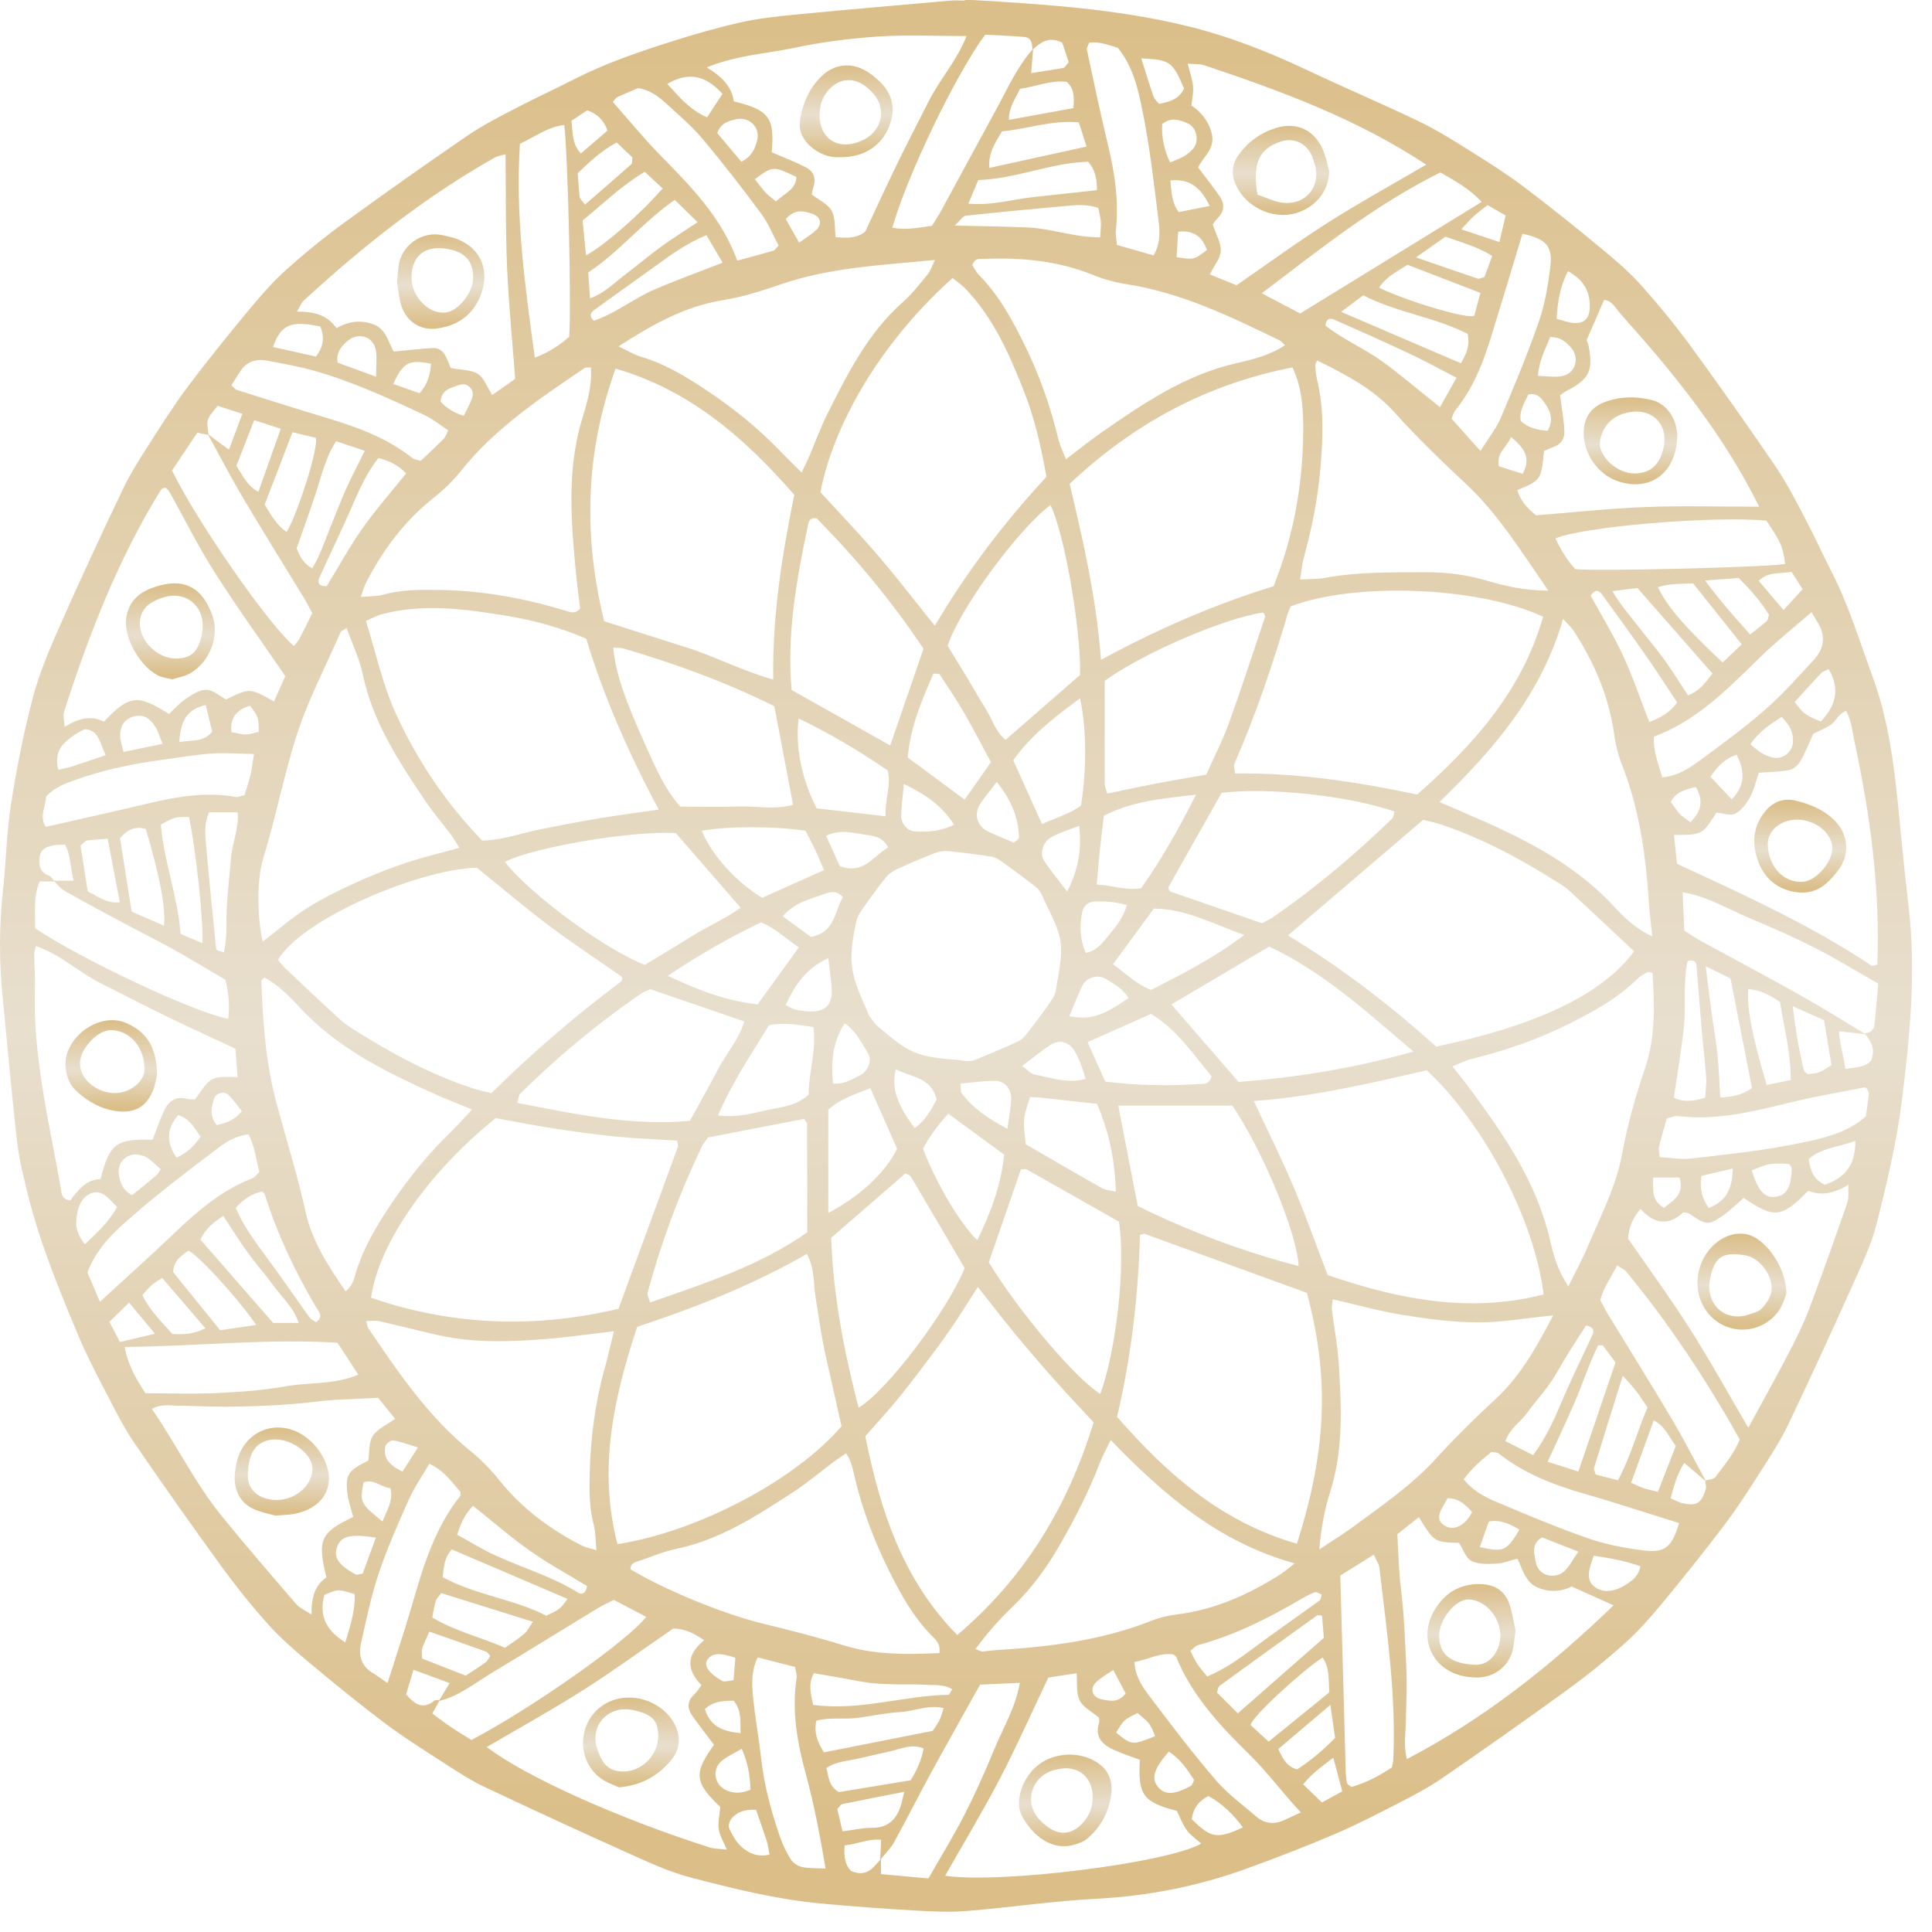 <?xml version="1.0" encoding="UTF-8"?> <svg xmlns="http://www.w3.org/2000/svg" width="77" height="77" viewBox="0 0 77 77" fill="none"><path d="M38.455 0.002C38.571 0.002 38.686 -0.004 38.801 0.003C41.634 0.173 44.457 0.352 47.24 1.02C48.936 1.428 50.522 2.049 52.083 2.788C53.573 3.492 55.093 4.135 56.577 4.85C57.3 5.198 57.983 5.632 58.664 6.059C59.379 6.508 60.093 6.962 60.765 7.471C61.835 8.28 62.88 9.124 63.914 9.979C64.445 10.418 64.971 10.877 65.428 11.391C66.116 12.163 66.775 12.965 67.385 13.8C68.538 15.379 69.665 16.979 70.767 18.594C71.197 19.224 71.549 19.911 71.906 20.589C72.299 21.335 72.648 22.105 73.031 22.857C73.696 24.162 74.113 25.56 74.619 26.926C75.431 29.118 75.576 31.416 75.806 33.704C75.887 34.506 75.97 35.307 76.065 36.107C76.373 38.722 76.122 41.324 75.794 43.91C75.588 45.54 75.201 47.154 74.8 48.751C74.587 49.598 74.2 50.408 73.839 51.211C73.007 53.064 72.159 54.911 71.284 56.745C70.989 57.365 70.612 57.949 70.242 58.531C69.768 59.275 69.294 60.023 68.764 60.727C67.957 61.798 67.116 62.845 66.261 63.88C65.798 64.441 65.313 64.995 64.773 65.48C64.032 66.144 63.254 66.774 62.45 67.36C60.806 68.555 59.142 69.723 57.468 70.876C56.933 71.244 56.352 71.548 55.773 71.846C54.92 72.285 54.067 72.728 53.186 73.103C52.024 73.598 50.843 74.054 49.655 74.484C47.732 75.179 45.752 75.569 43.7 75.675C41.979 75.764 40.267 76.021 38.548 76.161C37.864 76.217 37.169 76.185 36.483 76.145C35.219 76.071 33.956 75.981 32.695 75.862C30.933 75.696 29.216 75.27 27.512 74.824C26.629 74.594 25.786 74.192 24.948 73.816C23.06 72.969 21.18 72.102 19.309 71.218C18.792 70.973 18.305 70.658 17.822 70.347C16.985 69.805 16.136 69.275 15.339 68.678C14.296 67.896 13.288 67.067 12.287 66.232C11.728 65.765 11.174 65.282 10.69 64.741C10.026 63.999 9.4 63.218 8.814 62.414C7.642 60.801 6.493 59.169 5.365 57.525C4.976 56.959 4.66 56.34 4.343 55.728C3.919 54.911 3.487 54.095 3.129 53.248C2.605 52.014 2.104 50.767 1.668 49.5C1.332 48.524 1.075 47.516 0.85 46.508C0.692 45.8 0.632 45.069 0.556 44.345C0.393 42.78 0.248 41.213 0.097 39.647C-0.036 38.267 -0.034 36.89 0.117 35.509C0.243 34.366 0.258 33.208 0.435 32.074C0.66 30.637 0.941 29.202 1.312 27.796C1.575 26.802 1.988 25.84 2.405 24.896C3.212 23.073 4.053 21.265 4.913 19.467C5.21 18.847 5.587 18.262 5.958 17.682C6.454 16.906 6.947 16.125 7.5 15.39C8.283 14.348 9.104 13.335 9.937 12.332C10.402 11.772 10.887 11.218 11.428 10.733C12.168 10.069 12.946 9.439 13.75 8.853C15.362 7.679 16.992 6.529 18.637 5.402C19.235 4.993 19.89 4.661 20.534 4.325C21.316 3.916 22.119 3.548 22.904 3.148C24.14 2.519 25.447 2.072 26.762 1.655C27.674 1.365 28.597 1.099 29.53 0.89C30.238 0.731 30.966 0.653 31.689 0.583C33.751 0.384 35.815 0.206 37.879 0.025C38.069 0.008 38.262 0.022 38.454 0.022C38.455 0.016 38.455 0.009 38.455 0.002ZM35.079 74.126C35.092 73.876 35.103 73.626 35.118 73.327C34.616 73.27 34.17 73.501 33.663 73.546C33.621 74.003 33.693 74.346 33.915 74.567C34.565 74.842 34.812 74.412 35.11 74.09C35.11 74.271 35.11 74.453 35.11 74.692C35.757 74.751 36.359 74.806 37.002 74.865C37.493 74.006 37.994 73.197 38.426 72.352C38.861 71.503 39.251 70.629 39.614 69.746C39.966 68.89 40.464 68.082 40.648 67.07C40.062 67.096 39.575 67.118 39.062 67.141C38.386 68.353 37.729 69.515 37.089 70.687C36.595 71.593 36.134 72.516 35.635 73.419C35.493 73.675 35.271 73.887 35.079 74.126ZM41.176 1.945C41.151 2.253 41.127 2.561 41.098 2.914C41.578 2.838 41.984 2.78 42.386 2.705C42.443 2.694 42.484 2.603 42.594 2.478C42.512 2.232 42.411 1.926 42.335 1.698C41.769 1.423 41.459 1.713 41.143 1.984C41.143 1.744 41.118 1.5 40.818 1.473C40.288 1.427 39.756 1.41 39.263 1.383C38.084 2.978 36.15 7.004 35.564 9.073C36.099 9.185 36.609 9.07 37.144 8.999C37.272 8.791 37.399 8.603 37.508 8.404C38.238 7.063 38.961 5.719 39.694 4.379C40.149 3.548 40.528 2.67 41.176 1.945ZM17.487 67.798C17.618 67.581 17.748 67.365 17.921 67.079C17.459 66.909 17.004 66.742 16.48 66.549C16.363 66.939 16.269 67.253 16.186 67.527C16.542 67.953 16.872 68.138 17.309 67.781C17.357 67.743 17.454 67.763 17.528 67.756C17.439 67.915 17.351 68.075 17.23 68.292C17.478 68.474 17.711 68.657 17.957 68.822C18.237 69.011 18.528 69.184 18.789 69.348C21.222 68.064 24.986 65.419 25.757 64.439C25.317 64.21 24.889 63.987 24.461 63.764C24.207 63.895 23.999 63.987 23.806 64.105C22.402 64.96 21.005 65.827 19.597 66.675C18.915 67.087 18.287 67.605 17.487 67.798ZM8.32 17.336C8.176 17.307 8.032 17.278 7.865 17.244C7.511 17.772 7.173 18.277 6.856 18.749C7.844 20.784 10.688 24.874 11.712 25.746C11.783 25.658 11.871 25.581 11.922 25.483C12.099 25.147 12.264 24.804 12.445 24.44C12.328 24.225 12.228 24.02 12.111 23.827C11.294 22.484 10.46 21.151 9.659 19.798C9.174 18.978 8.737 18.129 8.278 17.293C8.543 17.489 8.807 17.686 9.124 17.922C9.301 17.449 9.47 16.998 9.659 16.492C9.29 16.372 8.972 16.27 8.677 16.174C8.213 16.725 8.216 16.727 8.32 17.336ZM74.314 41.181C74.532 41.169 74.681 41.058 74.706 40.842C74.765 40.313 74.806 39.782 74.859 39.203C74.003 38.716 73.192 38.215 72.345 37.783C71.495 37.35 70.62 36.961 69.737 36.596C68.88 36.242 68.076 35.731 67.061 35.561C67.086 36.136 67.108 36.623 67.128 37.086C67.39 37.252 67.576 37.385 67.775 37.494C69.117 38.228 70.468 38.945 71.802 39.694C72.663 40.177 73.499 40.705 74.352 41.218C74.029 41.183 73.706 41.149 73.292 41.104C73.318 41.607 73.475 42.064 73.548 42.604C73.968 42.535 74.337 42.539 74.571 42.272C74.763 41.799 74.558 41.484 74.314 41.181ZM67.96 59.009C68.101 58.963 68.302 58.961 68.373 58.863C68.731 58.379 69.128 57.913 69.337 57.37C67.966 54.913 66.425 52.631 64.822 50.691C64.74 50.591 64.603 50.536 64.45 50.431C64.194 50.939 63.897 51.334 63.78 51.819C63.884 52.013 63.967 52.184 64.065 52.346C64.919 53.748 65.79 55.14 66.627 56.551C67.112 57.368 67.544 58.215 67.998 59.048C67.715 58.806 67.431 58.564 67.124 58.302C66.845 58.753 66.716 59.216 66.581 59.713C66.787 59.801 66.918 59.883 67.06 59.913C67.618 60.033 67.812 59.915 67.982 59.351C68.013 59.249 67.969 59.124 67.96 59.009ZM2.18 35.131C1.993 35.131 1.806 35.131 1.581 35.131C1.322 35.737 1.404 36.381 1.402 36.999C3.313 38.269 7.711 40.335 9.097 40.608C9.161 40.072 9.108 39.557 8.983 39.048C8.259 38.624 7.575 38.207 6.875 37.818C6.174 37.429 5.455 37.073 4.748 36.694C4.008 36.298 3.268 35.9 2.539 35.485C2.387 35.398 2.279 35.235 2.145 35.102C2.386 35.102 2.626 35.102 2.938 35.102C2.796 34.603 2.831 34.113 2.594 33.661C2.413 33.673 2.262 33.668 2.118 33.696C1.847 33.746 1.611 33.844 1.579 34.175C1.547 34.497 1.585 34.77 1.948 34.899C2.04 34.932 2.103 35.052 2.18 35.131ZM19.002 34.581C16.699 34.649 12.07 36.601 11.077 38.252C11.164 38.354 11.251 38.477 11.357 38.578C12.024 39.21 12.691 39.84 13.366 40.464C13.562 40.645 13.768 40.821 13.993 40.964C15.513 41.933 17.088 42.794 18.808 43.364C19.054 43.446 19.311 43.497 19.584 43.569C21.218 41.955 22.928 40.484 24.738 39.13C24.765 39.109 24.788 39.07 24.794 39.037C24.8 39.001 24.783 38.962 24.776 38.924C23.808 38.248 22.819 37.598 21.876 36.888C20.901 36.154 19.969 35.361 19.002 34.581ZM51.688 61.525C52.949 57.576 52.933 54.715 52.089 51.529C49.919 50.738 47.767 49.954 45.615 49.173C45.587 49.162 45.543 49.192 45.435 49.224C45.365 51.636 45.091 54.052 44.52 56.468C46.489 58.72 48.656 60.654 51.688 61.525ZM24.534 14.691C23.309 18.086 23.254 21.39 24.079 24.76C25.216 25.121 26.307 25.469 27.399 25.816C28.519 26.171 29.566 26.734 30.817 27.082C30.778 24.532 31.169 22.123 31.656 19.718C29.684 17.468 27.532 15.564 24.534 14.691ZM43.881 26.297C46.208 25.038 48.443 24.078 50.759 23.364C51.598 21.264 51.954 19.125 51.941 16.927C51.937 16.14 51.848 15.347 51.511 14.643C48.039 15.322 45.145 16.919 42.63 19.284C43.173 21.57 43.69 23.8 43.881 26.297ZM56.48 31.667C58.769 29.656 60.671 27.499 61.501 24.579C58.911 23.377 54.038 23.186 51.44 24.166C51.4 24.268 51.349 24.372 51.316 24.482C50.716 26.506 50.047 28.505 49.196 30.44C49.158 30.526 49.209 30.652 49.225 30.827C51.668 30.793 54.052 31.153 56.48 31.667ZM41.706 19.004C41.492 17.79 41.227 16.637 40.787 15.533C40.205 14.072 39.573 12.634 38.453 11.481C38.304 11.328 38.123 11.206 37.965 11.077C34.63 14.086 33.096 17.471 32.7 19.618C33.45 20.439 34.245 21.266 34.99 22.135C35.75 23.022 36.461 23.95 37.257 24.939C38.546 22.766 39.997 20.849 41.706 19.004ZM43.586 56.688C43.056 56.113 42.53 55.56 42.024 54.99C41.489 54.388 40.963 53.776 40.45 53.155C39.969 52.573 39.51 51.972 38.971 51.291C38.586 51.89 38.271 52.406 37.929 52.903C37.582 53.409 37.214 53.902 36.844 54.392C36.474 54.881 36.102 55.37 35.71 55.843C35.322 56.312 34.909 56.76 34.487 57.239C35.078 60.187 35.971 62.953 38.152 65.164C40.853 62.871 42.561 60.034 43.586 56.688ZM56.718 32.676C54.912 34.22 53.146 35.73 51.33 37.282C53.481 38.575 55.438 40.092 57.24 41.713C61.275 40.871 63.888 39.61 65.127 37.914C64.267 37.108 63.405 36.297 62.538 35.491C62.427 35.388 62.295 35.304 62.166 35.222C60.678 34.274 59.133 33.436 57.455 32.867C57.206 32.783 56.945 32.734 56.718 32.676ZM24.609 61.543C27.816 61.043 31.693 58.994 33.539 56.845C33.423 56.325 33.298 55.768 33.174 55.21C33.049 54.65 32.911 54.091 32.804 53.527C32.689 52.925 32.605 52.317 32.506 51.712C32.415 51.159 32.483 50.571 32.155 49.978C29.992 51.219 27.72 52.111 25.394 52.882C24.465 55.71 23.825 58.518 24.609 61.543ZM19.219 33.501C20.051 33.481 20.774 33.203 21.521 33.055C22.31 32.898 23.1 32.744 23.894 32.612C24.646 32.486 25.403 32.39 26.254 32.267C25.052 30.024 24.073 27.788 23.364 25.455C22.336 25.014 21.297 24.726 20.243 24.552C18.579 24.278 16.899 24.036 15.219 24.48C15.011 24.535 14.817 24.647 14.583 24.747C14.98 26.009 15.244 27.266 15.762 28.407C16.605 30.261 17.73 31.96 19.219 33.501ZM49.97 43.88C50.547 45.117 51.091 46.205 51.565 47.323C52.042 48.45 52.449 49.606 52.913 50.817C55.691 51.769 58.538 52.356 61.521 51.592C61.165 48.645 59.159 44.799 56.865 42.657C54.669 43.155 52.436 43.703 49.97 43.88ZM26.986 45.457C26.195 45.408 25.395 45.381 24.599 45.303C23.76 45.221 22.923 45.106 22.09 44.978C21.3 44.857 20.515 44.7 19.755 44.564C17.047 46.748 15.085 49.577 14.788 51.721C18.057 52.849 21.364 52.944 24.65 52.16C25.462 49.953 26.241 47.834 27.015 45.714C27.038 45.652 27 45.568 26.986 45.457ZM38.493 42.294C38.541 42.288 38.703 42.304 38.838 42.25C39.405 42.024 39.966 41.783 40.523 41.533C40.656 41.473 40.787 41.373 40.877 41.258C41.208 40.838 41.528 40.409 41.836 39.973C41.944 39.821 42.057 39.645 42.082 39.468C42.175 38.826 42.357 38.16 42.269 37.537C42.18 36.916 41.813 36.332 41.556 35.737C41.497 35.6 41.415 35.453 41.301 35.363C40.852 35.009 40.389 34.671 39.924 34.337C39.804 34.251 39.662 34.165 39.52 34.143C38.954 34.054 38.386 33.98 37.815 33.925C37.633 33.908 37.43 33.934 37.26 33.999C36.761 34.19 36.269 34.402 35.783 34.625C35.614 34.702 35.438 34.81 35.323 34.952C34.988 35.366 34.674 35.799 34.367 36.236C34.261 36.388 34.16 36.563 34.123 36.741C33.798 38.292 33.859 38.751 34.551 40.262C34.583 40.331 34.593 40.414 34.636 40.474C34.747 40.626 34.851 40.792 34.992 40.912C36.313 42.031 36.498 42.103 38.275 42.257C38.313 42.26 38.35 42.269 38.493 42.294ZM38.88 65.722C39.086 65.799 39.122 65.826 39.156 65.823C39.347 65.806 39.536 65.775 39.727 65.763C41.838 65.634 43.923 65.379 45.909 64.588C46.227 64.461 46.573 64.385 46.913 64.342C48.431 64.151 49.783 63.542 51.056 62.729C51.206 62.633 51.339 62.51 51.598 62.308C48.562 61.465 46.372 59.57 44.268 57.393C44.098 57.746 43.95 58.004 43.845 58.278C43.405 59.427 42.848 60.516 42.234 61.581C41.713 62.484 41.115 63.31 40.355 64.035C39.84 64.528 39.358 65.071 38.88 65.722ZM62.507 51.267C62.826 50.618 63.086 50.15 63.291 49.659C63.792 48.461 64.407 47.302 64.644 46.009C64.859 44.839 65.181 43.701 65.563 42.576C65.986 41.328 65.941 40.046 65.859 38.78C65.747 38.752 65.7 38.724 65.676 38.738C65.544 38.812 65.398 38.876 65.293 38.98C64.464 39.801 63.462 40.348 62.426 40.857C61.217 41.451 59.957 41.882 58.653 42.203C58.413 42.262 58.189 42.38 57.886 42.499C58.178 42.873 58.42 43.166 58.644 43.472C59.984 45.296 61.252 47.151 61.774 49.417C61.906 49.988 62.055 50.594 62.507 51.267ZM65.852 37.319C65.794 36.761 65.743 36.383 65.718 36.004C65.597 34.124 65.346 32.272 64.652 30.501C64.5 30.112 64.391 29.695 64.334 29.281C64.128 27.768 63.54 26.411 62.72 25.142C62.627 24.999 62.492 24.884 62.297 24.668C61.426 27.679 59.532 29.871 57.369 31.963C57.766 32.135 58.077 32.273 58.389 32.406C60.545 33.327 62.642 34.328 64.286 36.085C64.688 36.515 65.115 36.976 65.852 37.319ZM23.549 14.645C23.439 14.654 23.348 14.633 23.296 14.669C21.519 15.879 19.726 17.067 18.362 18.779C18.053 19.166 17.686 19.52 17.298 19.828C16.13 20.753 15.264 21.909 14.589 23.221C14.512 23.37 14.471 23.538 14.381 23.791C14.756 23.757 15.03 23.772 15.278 23.701C16.032 23.487 16.797 23.504 17.565 23.515C19.266 23.541 20.92 23.849 22.545 24.34C22.721 24.393 22.904 24.49 23.12 24.257C23.068 23.814 23.002 23.326 22.955 22.835C22.759 20.77 22.585 18.714 23.209 16.671C23.405 16.032 23.605 15.351 23.549 14.645ZM61.902 52.425C60.779 52.537 59.832 52.709 58.885 52.704C57.894 52.699 56.898 52.568 55.917 52.409C54.988 52.259 54.076 52.002 53.118 51.783C53.099 51.98 53.068 52.089 53.081 52.194C53.171 52.915 53.314 53.634 53.358 54.358C53.463 56.078 53.547 57.796 53.007 59.483C52.791 60.155 52.658 60.867 52.58 61.751C53.133 61.385 53.554 61.13 53.949 60.838C55.088 59.997 56.258 59.198 57.225 58.14C57.973 57.322 58.761 56.536 59.579 55.787C60.588 54.861 61.229 53.706 61.902 52.425ZM31.948 18.831C32.098 18.516 32.184 18.35 32.257 18.179C32.498 17.615 32.704 17.034 32.979 16.488C33.79 14.878 34.596 13.265 35.985 12.04C36.356 11.712 36.663 11.309 36.98 10.925C37.085 10.798 37.134 10.624 37.262 10.362C35.11 10.571 33.083 10.659 31.135 11.328C30.376 11.588 29.6 11.837 28.811 11.964C27.293 12.207 26.013 12.929 24.653 13.805C25.005 13.971 25.259 14.134 25.538 14.215C26.396 14.466 27.156 14.902 27.899 15.383C29.062 16.136 30.145 16.986 31.104 17.99C31.34 18.236 31.587 18.473 31.948 18.831ZM37.437 65.883C37.501 65.495 37.265 65.324 37.09 65.144C36.386 64.418 35.908 63.55 35.46 62.657C34.857 61.453 34.382 60.206 34.068 58.896C33.992 58.581 33.946 58.245 33.718 57.923C33.515 58.063 33.358 58.164 33.209 58.275C32.687 58.665 32.189 59.09 31.645 59.445C30.171 60.408 28.697 61.373 26.925 61.738C26.442 61.838 25.979 62.039 25.508 62.198C25.334 62.257 25.125 62.285 25.128 62.543C26.478 63.363 28.858 64.329 30.296 64.681C31.409 64.954 32.523 65.235 33.617 65.573C34.88 65.964 36.152 65.942 37.437 65.883ZM10.472 37.531C11.065 37.074 11.603 36.597 12.201 36.216C12.812 35.826 13.47 35.502 14.13 35.2C14.79 34.897 15.469 34.627 16.156 34.396C16.835 34.168 17.536 34.006 18.308 33.792C18.166 33.568 18.078 33.406 17.968 33.26C17.623 32.8 17.245 32.363 16.926 31.886C15.881 30.326 14.851 28.76 14.456 26.869C14.326 26.245 14.037 25.654 13.814 25.028C13.684 25.118 13.597 25.146 13.573 25.2C12.962 26.603 12.238 27.972 11.784 29.424C11.295 30.99 10.982 32.613 10.497 34.189C10.221 35.091 10.248 36.556 10.472 37.531ZM61.709 23.541C60.601 21.933 59.693 20.47 58.431 19.29C57.449 18.373 56.486 17.445 55.587 16.444C54.736 15.495 53.624 14.923 52.497 14.368C52.45 14.472 52.418 14.508 52.421 14.541C52.437 14.731 52.442 14.924 52.487 15.107C52.784 16.319 52.727 17.537 52.616 18.767C52.509 19.958 52.266 21.115 51.955 22.264C51.889 22.506 51.871 22.761 51.817 23.098C52.206 23.075 52.509 23.087 52.8 23.033C54.129 22.786 55.471 22.814 56.814 22.806C57.627 22.802 58.414 22.901 59.197 23.125C59.925 23.334 60.663 23.534 61.709 23.541ZM18.814 44.22C18.212 43.971 17.784 43.807 17.367 43.619C15.407 42.737 13.487 41.803 11.981 40.189C11.556 39.733 11.1 39.252 10.532 38.956C10.458 39.039 10.416 39.065 10.416 39.089C10.474 40.736 10.591 42.382 11.021 43.974C11.409 45.414 11.859 46.837 12.179 48.297C12.435 49.462 13.074 50.445 13.776 51.468C14.022 51.255 14.096 51.035 14.155 50.824C14.452 49.777 15.003 48.863 15.603 47.968C16.289 46.945 17.059 45.998 17.943 45.14C18.209 44.881 18.455 44.601 18.814 44.22ZM51.212 13.759C51.12 13.673 51.074 13.604 51.01 13.572C49.046 12.616 47.082 11.665 44.89 11.324C44.44 11.254 43.987 11.13 43.564 10.959C42.147 10.383 40.671 10.256 39.165 10.319C39.025 10.324 38.851 10.28 38.751 10.562C38.819 10.666 38.895 10.838 39.019 10.964C39.841 11.795 40.379 12.806 40.883 13.844C41.456 15.022 41.877 16.249 42.186 17.519C42.245 17.762 42.363 17.99 42.484 18.305C43.01 17.907 43.453 17.548 43.919 17.223C45.588 16.064 47.26 14.928 49.301 14.469C49.943 14.324 50.623 14.155 51.212 13.759ZM24.467 53.057C23.463 53.175 22.636 53.295 21.804 53.362C20.352 53.479 18.898 53.536 17.461 53.211C16.678 53.034 15.9 52.832 15.117 52.657C14.957 52.621 14.782 52.652 14.6 52.652C14.633 52.781 14.633 52.866 14.672 52.924C15.874 54.701 17.074 56.476 18.77 57.846C19.184 58.181 19.563 58.575 19.897 58.991C20.802 60.118 21.924 60.959 23.204 61.604C23.351 61.678 23.521 61.706 23.77 61.783C23.731 61.375 23.742 61.065 23.665 60.778C23.484 60.1 23.484 59.414 23.502 58.725C23.539 57.303 23.718 55.902 24.101 54.529C24.223 54.091 24.321 53.646 24.467 53.057ZM66.836 34.427C69.504 35.663 72.156 36.859 74.582 38.481C74.608 38.498 74.655 38.489 74.691 38.483C74.728 38.477 74.764 38.46 74.821 38.44C74.936 35.444 74.543 32.494 73.912 29.568C73.827 29.172 73.805 28.752 73.579 28.334C73.247 28.458 73.168 28.759 72.959 28.893C72.709 29.053 72.428 29.163 72.27 29.241C72.067 29.683 71.933 30.039 71.742 30.359C71.652 30.51 71.463 30.663 71.296 30.694C70.903 30.767 70.496 30.768 70.098 30.798C69.987 31.122 69.914 31.465 69.753 31.761C69.613 32.019 69.412 32.299 69.165 32.425C68.969 32.525 68.661 32.407 68.408 32.387C67.843 33.276 67.843 33.276 66.718 33.276C66.756 33.653 66.794 34.022 66.836 34.427ZM70.111 20.195C68.677 17.294 66.71 14.879 64.624 12.549C64.409 12.31 64.257 11.983 63.932 11.951C63.701 12.481 63.495 12.956 63.234 13.557C63.231 13.548 63.295 13.686 63.322 13.831C63.5 14.779 63.327 15.116 62.458 15.567C62.331 15.633 62.218 15.726 62.177 15.754C62.245 16.293 62.33 16.742 62.349 17.195C62.36 17.468 62.222 17.709 61.924 17.81C61.784 17.857 61.653 17.927 61.536 17.978C61.421 19.135 61.421 19.135 60.474 19.533C60.597 19.951 60.862 20.257 61.222 20.539C62.666 20.425 64.112 20.265 65.561 20.209C67.042 20.15 68.526 20.195 70.111 20.195ZM11.37 26.946C10.403 25.533 9.436 24.197 8.553 22.806C7.896 21.773 7.348 20.669 6.751 19.598C6.732 19.565 6.706 19.535 6.679 19.509C6.651 19.483 6.621 19.453 6.586 19.443C6.559 19.436 6.524 19.456 6.492 19.464C6.463 19.488 6.423 19.506 6.405 19.536C4.701 22.298 3.541 25.298 2.552 28.371C2.504 28.522 2.562 28.708 2.575 28.975C3.141 28.611 3.648 28.506 4.14 28.763C5.162 27.694 5.476 27.662 6.735 28.456C6.957 28.252 7.158 28.017 7.406 27.851C7.655 27.685 7.951 27.486 8.224 27.49C8.486 27.493 8.745 27.737 9.009 27.877C9.953 27.415 9.953 27.415 10.921 27.957C11.072 27.617 11.22 27.284 11.37 26.946ZM56.842 6.562C54.072 4.732 51.06 3.628 48.013 2.606C47.81 2.538 47.577 2.56 47.333 2.538C47.596 3.461 47.596 3.461 47.481 4.202C47.874 4.465 48.182 4.838 48.3 5.348C48.44 5.953 47.898 6.294 47.756 6.679C48.085 7.119 48.371 7.473 48.625 7.849C48.817 8.134 48.794 8.425 48.541 8.684C48.443 8.784 48.364 8.902 48.333 8.941C48.471 9.362 48.672 9.688 48.655 10.001C48.638 10.299 48.393 10.584 48.217 10.936C48.588 11.088 48.931 11.227 49.281 11.37C50.523 10.514 51.695 9.653 52.92 8.875C54.177 8.076 55.485 7.357 56.842 6.562ZM14.077 60.458C14.003 60.175 13.9 59.888 13.858 59.593C13.743 58.786 13.856 58.612 14.678 58.212C14.729 57.879 14.689 57.486 14.857 57.229C15.043 56.945 15.421 56.786 15.749 56.548C15.508 56.251 15.296 55.987 15.072 55.71C14.704 55.727 14.362 55.742 14.021 55.759C13.715 55.775 13.408 55.784 13.103 55.81C12.76 55.839 12.418 55.888 12.075 55.921C11.732 55.953 11.388 55.979 11.044 56.001C10.738 56.02 10.432 56.031 10.126 56.041C9.781 56.052 9.437 56.063 9.092 56.065C8.747 56.066 8.403 56.056 8.058 56.048C7.751 56.041 7.445 56.019 7.139 56.025C6.817 56.031 6.475 55.928 6.054 56.152C7.048 57.6 7.778 59.121 8.841 60.428C9.809 61.615 10.81 62.776 11.809 63.936C11.94 64.088 12.151 64.171 12.417 64.347C12.401 63.673 12.552 63.173 13.009 62.868C12.641 61.363 12.766 61.086 14.077 60.458ZM62.641 63.23C62.275 63.421 61.796 63.481 61.302 63.28C60.784 63.069 60.689 62.538 60.475 62.12C60.169 62.197 59.911 62.306 59.648 62.318C59.312 62.333 58.929 62.356 58.649 62.213C58.42 62.097 58.313 61.742 58.151 61.492C57.16 61.46 57.16 61.46 56.55 60.465C56.255 60.699 55.968 60.927 55.692 61.145C55.722 61.712 55.737 62.209 55.775 62.705C55.814 63.202 55.883 63.697 55.924 64.194C55.962 64.653 55.984 65.113 56.006 65.573C56.03 66.071 56.06 66.57 56.064 67.069C56.068 67.567 56.036 68.066 56.032 68.565C56.028 69.044 55.929 69.53 56.07 70.11C59.197 68.475 61.831 66.369 64.309 63.982C63.765 63.736 63.296 63.525 62.641 63.23ZM65.385 48.18C65.069 48.555 64.909 48.921 64.89 49.367C65.721 50.573 66.582 51.748 67.361 52.975C68.156 54.226 68.872 55.528 69.679 56.904C70.249 55.855 70.785 54.897 71.291 53.923C71.591 53.347 71.88 52.76 72.11 52.153C72.638 50.757 73.132 49.348 73.623 47.939C73.688 47.753 73.654 47.533 73.672 47.216C73.09 47.57 72.577 47.669 72.067 47.458C71.001 48.544 70.724 48.572 69.498 47.746C69.21 47.99 68.94 48.261 68.63 48.474C68.086 48.848 67.978 48.823 67.327 48.368C67.272 48.33 67.183 48.338 67.087 48.319C66.51 48.857 65.934 48.801 65.385 48.18ZM28.066 65.371C27.666 65.108 27.306 64.904 26.826 64.908C25.647 65.719 24.471 66.578 23.245 67.358C21.995 68.152 20.696 68.868 19.402 69.628C20.915 70.792 24.584 72.446 28.265 73.625C28.469 73.691 28.697 73.683 28.969 73.717C28.835 73.394 28.68 73.155 28.646 72.9C28.609 72.613 28.682 72.312 28.707 72.017C27.671 71.029 27.64 70.677 28.457 69.538C28.152 69.132 27.844 68.747 27.566 68.342C27.366 68.051 27.413 67.767 27.679 67.519C27.782 67.423 27.856 67.296 27.96 67.161C27.313 66.513 27.389 65.915 28.066 65.371ZM29.245 4.04C30.656 4.38 30.875 4.69 30.759 6.07C31.223 6.271 31.683 6.445 32.118 6.668C32.421 6.823 32.535 7.1 32.42 7.446C32.386 7.548 32.372 7.656 32.352 7.749C32.641 7.975 33.002 8.133 33.149 8.407C33.306 8.698 33.26 9.099 33.303 9.455C33.718 9.484 34.098 9.518 34.48 9.241C34.884 8.381 35.296 7.476 35.731 6.582C36.149 5.722 36.589 4.873 37.022 4.019C37.464 3.147 38.146 2.407 38.52 1.438C37.298 1.438 36.152 1.379 35.015 1.455C33.872 1.532 32.725 1.679 31.605 1.916C30.508 2.148 29.361 2.197 28.169 2.687C28.781 3.055 29.169 3.46 29.245 4.04ZM7.778 43.818C8.408 42.895 8.408 42.895 9.472 42.93C9.442 42.553 9.412 42.184 9.381 41.795C8.435 41.352 7.531 40.942 6.639 40.508C5.746 40.073 4.864 39.613 3.975 39.166C3.108 38.73 2.386 38.024 1.43 37.706C1.395 37.856 1.362 37.931 1.363 38.004C1.369 38.463 1.405 38.923 1.391 39.381C1.306 42.087 1.949 44.699 2.421 47.331C2.455 47.515 2.427 47.811 2.801 47.842C3.107 47.44 3.432 47.005 4.006 46.993C4.373 45.568 4.627 45.382 6.081 45.426C6.231 45.041 6.363 44.647 6.537 44.273C6.714 43.893 7 43.669 7.459 43.796C7.563 43.825 7.679 43.812 7.778 43.818ZM20.533 15.1C20.417 13.551 20.271 12.104 20.209 10.653C20.146 9.172 20.166 7.687 20.149 6.147C20 6.192 19.847 6.208 19.725 6.277C16.94 7.846 14.457 9.818 12.111 11.974C12.008 12.069 11.956 12.22 11.834 12.422C12.505 12.413 13.048 12.549 13.41 13.081C13.912 12.793 14.386 12.742 14.886 12.929C15.412 13.127 15.482 13.683 15.698 14.012C16.28 13.957 16.766 13.895 17.254 13.871C17.5 13.859 17.684 14.009 17.785 14.241C17.858 14.407 17.927 14.575 17.965 14.667C18.398 14.751 18.784 14.733 19.046 14.904C19.294 15.066 19.412 15.427 19.616 15.743C19.918 15.531 20.194 15.338 20.533 15.1ZM41.781 66.86C41.12 68.249 40.531 69.582 39.86 70.871C39.176 72.182 38.411 73.45 37.669 74.758C39.876 75.086 46.553 74.246 47.873 73.476C47.673 73.294 47.447 73.146 47.299 72.941C47.127 72.703 47.024 72.416 46.901 72.17C45.553 71.822 45.353 71.545 45.427 70.139C45.083 70.008 44.724 69.89 44.381 69.735C43.921 69.526 43.62 69.214 43.807 68.649C43.828 68.583 43.797 68.5 43.793 68.45C43.52 68.219 43.166 68.048 43.029 67.769C42.883 67.472 42.942 67.073 42.908 66.686C42.529 66.744 42.192 66.796 41.781 66.86ZM32.048 44.594C30.785 44.838 29.513 45.083 28.224 45.332C28.138 45.454 28.031 45.569 27.966 45.705C27.072 47.579 26.351 49.519 25.808 51.523C25.784 51.612 25.859 51.727 25.91 51.911C28.105 51.14 30.289 50.445 32.172 49.114C32.172 47.632 32.173 46.216 32.167 44.8C32.167 44.739 32.098 44.678 32.048 44.594ZM44.128 31.629C44.769 31.496 45.398 31.358 46.032 31.237C46.704 31.108 47.38 30.995 48.074 30.872C48.389 30.167 48.725 29.52 48.971 28.841C49.478 27.439 49.937 26.02 50.413 24.607C50.424 24.574 50.417 24.528 50.402 24.495C50.388 24.461 50.354 24.436 50.333 24.412C48.744 24.656 45.531 26.04 44.029 27.136C44.029 28.485 44.027 29.862 44.032 31.238C44.032 31.346 44.084 31.454 44.128 31.629ZM39.408 50.309C40.618 52.295 42.886 54.964 43.852 55.556C44.498 53.782 44.868 50.387 44.595 48.689C43.378 47.999 42.151 47.3 40.92 46.609C40.864 46.577 40.774 46.605 40.69 46.605C40.267 47.825 39.845 49.044 39.408 50.309ZM27.496 44.672C27.866 43.997 28.245 43.336 28.594 42.659C28.936 41.996 29.457 41.424 29.664 40.709C28.372 40.266 27.146 39.845 25.923 39.425C25.804 39.477 25.69 39.507 25.598 39.57C23.851 40.76 22.234 42.105 20.732 43.59C20.666 43.656 20.668 43.79 20.619 43.956C22.902 44.397 25.138 44.885 27.496 44.672ZM49.114 44.065C47.568 44.065 46.085 44.065 44.569 44.065C44.833 45.424 45.086 46.726 45.346 48.066C47.403 49.081 49.522 49.876 51.756 50.46C51.708 49.176 50.308 45.81 49.114 44.065ZM30.86 28.145C28.883 27.165 26.902 26.451 24.877 25.853C24.745 25.814 24.598 25.824 24.443 25.809C24.522 26.758 24.863 27.797 25.755 29.767C26.147 30.635 26.53 31.513 27.118 32.148C27.954 32.148 28.683 32.172 29.409 32.142C30.122 32.112 30.846 32.29 31.608 32.075C31.358 30.761 31.116 29.489 30.86 28.145ZM43.045 26.901C43.09 25.079 42.405 21.18 41.864 20.127C40.541 21.133 38.228 24.295 37.77 25.741C38.018 26.146 38.279 26.57 38.536 26.995C38.793 27.423 39.037 27.858 39.302 28.28C39.555 28.685 39.683 29.181 40.078 29.486C41.111 28.586 42.089 27.733 43.045 26.901ZM50.586 37.726C49.277 38.5 48.006 39.251 46.686 40.031C47.6 41.087 48.469 42.088 49.364 43.122C51.657 42.943 53.905 42.593 56.335 41.909C54.426 40.289 52.723 38.728 50.586 37.726ZM38.447 50.541C37.736 49.329 37.021 48.107 36.299 46.889C36.267 46.834 36.173 46.815 36.085 46.767C35.115 47.609 34.138 48.457 33.127 49.333C33.204 51.631 33.641 53.864 34.219 56.106C35.359 55.423 37.754 52.244 38.447 50.541ZM26.932 33.202C25.204 33.096 21.264 33.765 20.123 34.35C21.091 35.612 24.115 37.844 25.699 38.457C26.304 38.088 26.928 37.718 27.542 37.33C28.18 36.928 28.888 36.635 29.518 36.176C28.613 35.136 27.765 34.161 26.932 33.202ZM32.549 20.659C32.276 20.616 32.237 20.772 32.206 20.917C31.746 23.085 31.354 25.26 31.55 27.499C32.873 28.243 34.157 28.965 35.479 29.709C35.939 28.376 36.37 27.126 36.807 25.856C35.539 23.955 34.1 22.23 32.549 20.659ZM48.689 31.598C47.974 32.864 47.279 34.092 46.587 35.321C46.57 35.351 46.568 35.395 46.577 35.429C46.585 35.465 46.614 35.495 46.634 35.529C47.854 35.951 49.074 36.373 50.303 36.797C50.477 36.698 50.651 36.616 50.806 36.508C52.472 35.349 54.019 34.044 55.476 32.633C55.542 32.568 55.547 32.44 55.58 32.342C53.782 31.72 50.582 31.368 48.689 31.598ZM57.405 6.873C54.777 8.181 52.607 9.933 50.286 11.69C50.862 11.992 51.325 12.234 51.82 12.493C54.241 11.004 56.616 9.545 59.054 8.046C58.536 7.5 57.976 7.199 57.405 6.873ZM20.722 5.731C20.536 8.601 20.92 11.381 21.317 14.256C21.898 14.036 22.318 13.742 22.684 13.424C22.777 12.293 22.634 6.147 22.488 4.981C21.822 5.058 21.311 5.458 20.722 5.731ZM53.418 62.794C53.492 65.462 53.563 68.06 53.636 70.658C53.64 70.772 53.655 70.886 53.67 70.999C53.675 71.036 53.69 71.075 53.711 71.105C53.73 71.132 53.765 71.148 53.862 71.221C54.434 71.061 54.986 70.764 55.475 70.441C55.503 70.289 55.526 70.215 55.529 70.14C55.649 67.566 55.273 65.027 54.976 62.483C54.957 62.32 54.844 62.169 54.753 61.961C54.297 62.246 53.911 62.486 53.418 62.794ZM62.782 22.682C63.708 22.775 70.382 22.609 71.148 22.477C71.05 21.77 70.981 21.613 70.4 20.751C68.312 20.551 63.107 20.981 61.992 21.46C62.206 21.908 62.454 22.328 62.782 22.682ZM5.8 55.529C6.771 55.529 7.727 55.564 8.68 55.519C9.596 55.476 10.519 55.407 11.421 55.247C12.341 55.083 13.314 55.194 14.281 54.789C13.966 54.307 13.7 53.898 13.449 53.514C10.589 53.342 7.814 53.659 4.967 53.682C5.107 54.427 5.435 54.972 5.8 55.529ZM66.243 30.981C66.886 30.931 67.358 30.595 67.811 30.261C68.675 29.625 69.544 28.99 70.349 28.284C71.038 27.681 71.65 26.989 72.275 26.317C72.676 25.885 72.792 25.386 72.463 24.845C72.385 24.717 72.312 24.586 72.201 24.396C71.512 24.995 70.827 25.541 70.2 26.147C68.906 27.396 67.671 28.712 65.921 29.357C65.877 29.959 66.107 30.442 66.243 30.981ZM31.692 66.439C31.16 66.302 30.691 66.182 30.196 66.054C29.91 66.667 29.972 67.238 30.031 67.797C30.111 68.556 30.251 69.308 30.334 70.067C30.451 71.137 30.727 72.167 31.076 73.18C31.186 73.501 31.334 73.817 31.515 74.104C31.604 74.247 31.796 74.374 31.962 74.41C32.245 74.47 32.546 74.453 32.904 74.472C32.68 73.151 32.449 71.929 32.12 70.722C31.776 69.465 31.544 68.189 31.751 66.874C31.767 66.769 31.723 66.654 31.692 66.439ZM9.743 31.695C9.83 31.407 9.92 31.156 9.98 30.899C10.039 30.653 10.066 30.399 10.123 30.052C9.504 30.041 8.971 29.992 8.444 30.032C7.757 30.082 7.076 30.201 6.393 30.292C5.251 30.445 4.131 30.688 3.041 31.07C2.604 31.223 2.178 31.378 1.833 31.749C1.837 32.129 1.543 32.514 1.824 32.955C3.198 32.642 4.541 32.345 5.88 32.027C7.043 31.751 8.207 31.546 9.405 31.764C9.474 31.776 9.553 31.736 9.743 31.695ZM9.219 15.359C9.324 15.448 9.374 15.52 9.439 15.541C10.638 15.919 11.837 16.299 13.04 16.662C14.252 17.027 15.431 17.456 16.438 18.259C16.516 18.321 16.639 18.327 16.768 18.367C17.078 18.072 17.386 17.788 17.681 17.491C17.756 17.415 17.789 17.296 17.866 17.151C17.541 16.939 17.242 16.694 16.903 16.534C15.487 15.869 14.063 15.218 12.556 14.785C11.933 14.607 11.291 14.497 10.653 14.375C10.205 14.29 9.82 14.408 9.563 14.818C9.448 15.001 9.331 15.184 9.219 15.359ZM58.332 58.96C58.687 59.388 59.122 59.639 59.569 59.828C60.797 60.35 62.029 60.869 63.288 61.308C64.002 61.557 64.764 61.7 65.517 61.794C66.369 61.9 66.636 61.651 66.92 60.703C65.648 60.307 64.383 59.887 63.103 59.522C61.88 59.172 60.722 58.709 59.712 57.917C59.661 57.878 59.569 57.89 59.441 57.869C59.06 58.172 58.67 58.513 58.332 58.96ZM45.977 10.18C46.23 9.737 46.235 9.303 46.186 8.903C45.999 7.388 45.83 5.866 45.525 4.372C45.353 3.531 45.156 2.648 44.551 1.906C44.188 1.794 43.806 1.644 43.406 1.704C43.359 1.837 43.304 1.912 43.317 1.972C43.582 3.201 43.834 4.434 44.131 5.655C44.413 6.815 44.604 7.975 44.474 9.172C44.454 9.349 44.496 9.533 44.514 9.761C45.025 9.907 45.489 10.04 45.977 10.18ZM29.384 10.387C29.949 10.234 30.389 10.119 30.824 9.991C30.887 9.973 30.93 9.888 31.03 9.784C30.812 9.376 30.629 8.909 30.341 8.52C29.592 7.508 28.821 6.51 28.011 5.547C27.571 5.024 27.044 4.572 26.535 4.111C26.227 3.831 25.888 3.577 25.429 3.513C25.161 3.628 24.879 3.743 24.604 3.871C24.541 3.901 24.499 3.978 24.423 4.06C25.023 4.74 25.601 5.449 26.235 6.102C27.459 7.362 28.724 8.584 29.384 10.387ZM15.445 67.078C15.8 65.954 16.128 64.983 16.413 64C16.861 62.457 17.311 60.918 18.337 59.63C18.355 59.608 18.344 59.561 18.351 59.463C18.016 59.081 17.707 58.611 17.111 58.338C16.82 58.839 16.511 59.279 16.296 59.761C15.861 60.737 15.426 61.717 15.087 62.728C14.785 63.628 14.597 64.568 14.387 65.497C14.278 65.979 14.399 66.405 14.861 66.681C15.023 66.778 15.174 66.892 15.445 67.078ZM51.844 72.233C51.114 71.452 50.534 70.655 49.827 69.96C48.649 68.802 47.517 67.604 46.877 66.038C46.864 66.006 46.819 65.989 46.758 65.939C46.232 65.853 45.755 66.145 45.215 66.239C45.235 66.759 45.484 67.162 45.751 67.517C46.625 68.681 47.51 69.841 48.455 70.948C48.923 71.496 49.526 71.93 50.077 72.405C50.396 72.68 50.765 72.722 51.152 72.554C51.354 72.466 51.551 72.369 51.844 72.233ZM59.003 17.975C59.339 17.437 59.633 17.077 59.808 16.666C60.344 15.4 60.877 14.13 61.327 12.831C61.574 12.117 61.704 11.349 61.791 10.595C61.884 9.797 61.602 9.519 60.678 9.316C60.258 10.699 59.843 12.087 59.414 13.47C59.096 14.498 58.698 15.488 58.014 16.34C57.926 16.449 57.89 16.6 57.851 16.685C58.22 17.099 58.547 17.464 59.003 17.975ZM3.485 50.717C3.647 51.095 3.795 51.441 3.984 51.881C4.999 50.948 5.96 50.09 6.892 49.2C7.837 48.298 8.806 47.444 10.049 46.966C10.145 46.929 10.215 46.823 10.338 46.711C10.204 46.221 10.164 45.697 9.901 45.208C9.421 45.269 9.048 45.485 8.728 45.728C7.513 46.651 6.289 47.569 5.147 48.578C4.499 49.15 3.839 49.764 3.485 50.717ZM66.147 46.115C66.567 46.139 66.989 46.222 67.396 46.174C68.839 46.003 70.292 45.859 71.712 45.562C72.627 45.37 73.595 45.18 74.365 44.49C74.405 44.196 74.452 43.895 74.482 43.593C74.489 43.528 74.436 43.458 74.41 43.391C74.379 43.372 74.344 43.333 74.318 43.338C73.346 43.529 72.366 43.691 71.404 43.927C69.913 44.293 68.431 44.667 66.874 44.483C66.735 44.467 66.587 44.542 66.429 44.578C66.319 44.973 66.209 45.338 66.119 45.708C66.094 45.809 66.132 45.926 66.147 46.115ZM33.013 48.343C34.306 47.658 35.298 46.718 35.755 45.782C35.411 45.007 35.058 44.209 34.686 43.369C34.093 43.618 33.507 43.773 33.013 44.225C33.013 45.552 33.013 46.883 33.013 48.343ZM43.046 27.83C42.004 28.603 41.08 29.314 40.383 30.301C40.773 31.168 41.143 31.99 41.528 32.843C42.107 32.581 42.655 32.432 43.082 32.105C43.312 30.681 43.309 29.035 43.046 27.83ZM49.589 37.265C48.268 36.784 47.189 36.207 45.984 36.214C45.415 36.99 44.903 37.69 44.36 38.43C44.875 38.794 45.292 39.236 45.879 39.453C47.115 38.821 48.329 38.216 49.589 37.265ZM27.972 33.111C28.327 34.029 29.355 35.181 30.381 35.781C31.171 35.427 31.992 35.06 32.841 34.679C32.706 34.364 32.608 34.117 32.494 33.877C32.365 33.606 32.222 33.342 32.102 33.11C30.816 32.919 28.972 32.925 27.972 33.111ZM44.052 43.107C45.37 43.269 46.586 43.283 47.805 43.204C47.976 43.192 48.193 43.236 48.287 42.888C47.564 42.04 46.93 41.045 45.874 40.408C45.029 40.785 44.206 41.152 43.346 41.536C43.594 42.088 43.81 42.57 44.052 43.107ZM43.721 43.994C42.918 43.906 42.2 43.825 41.481 43.748C41.335 43.733 41.187 43.729 41.051 43.721C40.765 44.625 40.764 44.639 40.884 45.606C41.864 46.173 42.884 46.769 43.913 47.35C44.056 47.43 44.24 47.438 44.473 47.496C44.434 46.254 44.214 45.149 43.721 43.994ZM36.787 45.78C37.275 47.097 38.272 48.786 38.95 49.428C39.48 48.35 39.89 47.261 40.022 46.019C39.29 45.483 38.563 44.95 37.793 44.386C37.373 44.854 37.038 45.3 36.787 45.78ZM28.615 44.455C29.449 44.568 30.144 44.319 30.844 44.187C31.314 44.098 31.818 44.014 32.231 43.622C32.222 42.748 32.548 41.877 32.418 40.934C31.807 40.845 31.256 40.736 30.647 40.861C29.941 42.017 29.181 43.143 28.615 44.455ZM35.296 32.533C35.256 31.849 35.536 31.311 35.374 30.698C34.252 29.939 33.084 29.236 31.831 28.635C31.683 29.73 31.957 31.082 32.549 32.215C33.387 32.311 34.251 32.411 35.296 32.533ZM47.666 31.672C46.271 31.83 45.107 31.939 43.994 32.512C43.94 32.974 43.883 33.425 43.836 33.877C43.79 34.321 43.753 34.766 43.709 35.253C44.346 35.287 44.887 35.501 45.481 35.402C46.276 34.269 46.954 33.09 47.666 31.672ZM30.196 40.028C30.758 39.252 31.287 38.521 31.838 37.76C31.301 37.393 30.894 36.987 30.33 36.761C29.08 37.361 27.89 38.038 26.613 38.891C27.808 39.453 28.888 39.882 30.196 40.028ZM38.445 31.869C38.826 31.328 39.15 30.868 39.495 30.378C39.123 29.691 38.794 29.047 38.432 28.422C38.127 27.895 37.786 27.388 37.45 26.879C37.425 26.841 37.315 26.86 37.203 26.848C36.733 27.913 36.277 28.99 36.179 30.191C36.927 30.745 37.63 31.266 38.445 31.869ZM67.979 38.509C68.077 39.283 68.146 39.85 68.223 40.415C68.295 40.946 68.394 41.474 68.448 42.006C68.505 42.566 68.523 43.13 68.561 43.74C69.05 43.724 69.435 43.637 69.826 43.364C69.543 41.921 69.265 40.499 68.97 38.996C68.733 38.879 68.429 38.73 67.979 38.509ZM32.838 69.84C34.297 69.551 35.71 69.272 37.176 68.982C37.254 68.859 37.367 68.706 37.451 68.539C37.517 68.407 37.547 68.257 37.607 68.074C36.99 67.932 36.447 68.2 35.887 68.234C35.319 68.268 34.756 68.385 34.19 68.464C33.639 68.54 33.068 68.431 32.536 68.578C32.438 69.049 32.562 69.394 32.838 69.84ZM49.334 68.285C50.531 67.235 51.616 66.283 52.762 65.277C52.741 65.014 52.715 64.697 52.691 64.394C52.571 64.383 52.521 64.361 52.498 64.378C51.202 65.31 49.908 66.245 48.616 67.182C48.588 67.203 48.568 67.24 48.553 67.274C48.538 67.308 48.534 67.347 48.507 67.459C48.739 67.691 49 67.951 49.334 68.285ZM6.411 32.862C6.527 34.316 7.084 35.722 7.199 37.223C7.506 37.353 7.776 37.468 8.067 37.591C8.123 36.789 7.809 33.891 7.534 32.56C6.978 32.557 6.978 32.558 6.411 32.862ZM8.9 48.458C8.515 48.713 8.195 48.955 7.988 49.405C8.954 50.512 9.905 51.601 10.887 52.726C11.172 52.726 11.503 52.726 11.904 52.726C11.696 52.1 11.249 51.72 10.92 51.267C10.583 50.803 10.2 50.373 9.864 49.909C9.531 49.448 9.233 48.962 8.9 48.458ZM23.516 11.89C24.131 11.668 24.522 11.235 24.973 10.9C25.435 10.556 25.87 10.178 26.336 9.84C26.789 9.511 27.265 9.214 27.802 8.855C27.466 8.527 27.201 8.268 26.893 7.967C25.612 8.853 24.683 10.047 23.445 10.856C23.471 11.228 23.491 11.525 23.516 11.89ZM18.009 61.753C17.702 62.074 17.694 62.451 17.642 62.858C18.986 63.586 20.509 63.734 21.77 64.394C22.324 64.138 22.319 64.129 22.622 63.725C21.106 63.077 19.596 62.431 18.009 61.753ZM58.491 13.307C57.181 12.63 55.67 12.465 54.334 11.768C54.048 11.982 53.794 12.172 53.45 12.429C55.102 13.138 56.633 13.795 58.222 14.477C58.42 14.148 58.6 13.792 58.491 13.307ZM68.248 26.842C67.234 25.686 66.255 24.57 65.261 23.436C64.955 23.474 64.667 23.51 64.264 23.56C64.6 24.141 64.987 24.561 65.328 25.009C65.652 25.435 66.007 25.84 66.319 26.274C66.65 26.733 66.948 27.217 67.273 27.71C67.703 27.558 67.932 27.265 68.248 26.842ZM38.989 7.176C38.844 7.521 38.731 7.79 38.594 8.116C39.519 8.199 40.327 7.951 41.148 7.859C42.005 7.763 42.862 7.673 43.72 7.579C43.716 7.114 43.647 6.754 43.366 6.447C41.89 6.482 40.537 7.121 38.989 7.176ZM13.396 17.585C12.973 18.231 12.81 18.974 12.575 19.689C12.336 20.413 12.075 21.129 11.822 21.852C11.949 22.155 12.079 22.457 12.445 22.652C12.78 22.097 12.943 21.547 13.162 21.024C13.369 20.529 13.551 20.023 13.771 19.534C14 19.023 14.262 18.527 14.539 17.966C14.131 17.83 13.811 17.723 13.396 17.585ZM62.906 58.647C63.425 57.125 63.891 55.755 64.387 54.301C64.242 54.104 64.069 53.865 63.889 53.63C63.874 53.61 63.815 53.623 63.694 53.617C63.342 54.338 63.083 55.133 62.754 55.897C62.423 56.666 62.063 57.422 61.682 58.259C62.064 58.38 62.414 58.491 62.906 58.647ZM32.407 67.947C34.276 68.2 36.02 67.574 37.803 67.547C37.84 67.546 37.874 67.446 37.952 67.327C37.6 67.11 37.213 67.172 36.855 67.146C36.474 67.118 36.09 67.14 35.708 67.129C35.364 67.12 35.018 67.113 34.677 67.072C34.298 67.026 33.924 66.943 33.547 66.877C33.176 66.812 32.804 66.748 32.436 66.685C32.213 67.086 32.3 67.457 32.407 67.947ZM23.356 10.179C24.147 9.744 25.579 8.474 26.408 7.51C26.174 7.293 25.939 7.074 25.695 6.847C24.748 7.415 24.023 8.135 23.219 8.788C23.263 9.231 23.303 9.641 23.356 10.179ZM67.48 23.252C66.964 23.272 66.52 23.258 66.077 23.401C66.428 24.155 67.176 25.021 68.656 26.403C68.888 26.182 69.125 25.958 69.418 25.68C68.762 24.858 68.148 24.089 67.48 23.252ZM10.208 52.807C9.492 51.737 7.771 49.882 7.497 49.852C7.234 50.051 6.922 50.218 6.902 50.702C7.485 51.422 8.105 52.189 8.774 53.016C9.203 52.953 9.642 52.889 10.208 52.807ZM43.305 5.842C43.179 5.448 43.091 5.172 42.996 4.877C41.916 4.775 40.941 5.145 39.933 5.236C39.672 5.684 39.387 6.073 39.429 6.692C40.72 6.409 41.931 6.143 43.305 5.842ZM5.812 33.039C5.418 32.926 5.096 33.035 4.784 33.404C4.935 34.361 5.089 35.332 5.247 36.333C5.691 36.526 6.102 36.704 6.536 36.892C6.6 36.122 6.379 34.975 5.812 33.039ZM52.71 66.061C51.915 66.574 49.851 68.454 49.846 68.755C50.043 68.936 50.285 69.157 50.562 69.412C51.412 68.722 52.206 68.077 52.982 67.447C52.944 66.925 52.997 66.464 52.71 66.061ZM64.675 54.831C64.247 56.2 63.883 57.357 63.528 58.516C63.511 58.572 63.566 58.651 63.602 58.769C63.86 58.835 64.143 58.908 64.484 58.996C64.991 58.047 65.253 57.053 65.664 56.092C65.504 55.861 65.361 55.638 65.202 55.428C65.09 55.279 64.957 55.147 64.675 54.831ZM9.395 48.14C9.718 48.899 10.202 49.536 10.679 50.182C11.247 50.951 11.786 51.741 12.346 52.517C12.405 52.598 12.519 52.64 12.6 52.696C12.916 52.465 12.693 52.257 12.595 52.092C11.75 50.669 11.051 49.182 10.552 47.603C10.542 47.569 10.504 47.544 10.454 47.487C10.046 47.567 9.713 47.787 9.395 48.14ZM71.37 43.046C71.372 41.915 71.096 40.93 70.943 39.934C70.541 39.659 70.148 39.453 69.68 39.42C69.614 40.161 69.822 41.247 70.411 43.242C70.691 43.185 70.976 43.127 71.37 43.046ZM59.003 11.674C57.952 11.268 57.032 10.914 56.098 10.553C55.67 10.822 55.246 11.037 54.962 11.464C55.96 11.963 58.495 12.744 58.757 12.579C58.818 12.357 58.894 12.075 59.003 11.674ZM17.229 64.465C18.192 65.037 19.197 65.262 20.129 65.67C20.412 65.468 20.671 65.308 20.901 65.111C21.026 65.003 21.1 64.836 21.238 64.635C19.956 64.234 18.768 63.863 17.581 63.492C17.483 63.635 17.395 63.718 17.363 63.819C17.307 63.998 17.284 64.188 17.229 64.465ZM36.812 69.685C36.315 69.482 35.89 69.711 35.454 69.805C35.046 69.894 34.638 69.986 34.232 70.084C33.805 70.187 33.342 70.187 32.933 70.468C33.039 70.824 33.017 71.184 33.435 71.424C34.347 71.274 35.317 71.115 36.294 70.954C36.545 70.547 36.729 70.145 36.812 69.685ZM47.445 65.793C47.533 65.967 47.603 66.143 47.705 66.297C47.824 66.477 47.971 66.638 48.112 66.815C48.923 66.48 49.549 65.987 50.19 65.514C50.985 64.927 51.796 64.365 52.596 63.784C52.643 63.75 52.645 63.655 52.68 63.553C52.585 63.518 52.473 63.433 52.402 63.459C52.19 63.538 51.989 63.651 51.792 63.767C50.508 64.518 49.184 65.178 47.739 65.57C47.64 65.598 47.562 65.703 47.445 65.793ZM11.657 17.226C11.254 18.275 10.9 19.198 10.549 20.111C10.808 20.542 11.034 20.932 11.421 21.206C11.84 20.541 12.73 17.782 12.58 17.448C12.352 17.393 12.07 17.325 11.657 17.226ZM61.103 57.995C61.677 57.22 61.979 56.476 62.296 55.737C62.659 54.895 63.06 54.069 63.452 53.239C63.561 53.008 63.494 52.888 63.212 52.824C62.974 53.197 62.724 53.577 62.485 53.963C62.243 54.354 62.032 54.766 61.77 55.142C61.486 55.55 61.143 55.916 60.854 56.321C60.598 56.68 60.177 56.92 59.997 57.436C60.378 57.629 60.707 57.795 61.103 57.995ZM18.221 61.168C18.75 61.457 19.231 61.757 19.743 61.991C20.849 62.497 22.028 62.841 23.072 63.492C23.202 63.572 23.363 63.477 23.395 63.212C22.648 62.755 21.85 62.32 21.112 61.799C20.341 61.256 19.628 60.632 18.853 60.014C18.528 60.343 18.368 60.706 18.221 61.168ZM16.186 18.871C15.874 18.529 15.511 18.368 15.081 18.255C14.557 18.912 14.261 19.657 13.938 20.392C13.552 21.266 13.134 22.126 12.739 22.997C12.648 23.198 12.676 23.366 13.019 23.365C13.484 22.606 13.926 21.798 14.453 21.049C14.977 20.304 15.586 19.618 16.186 18.871ZM67.261 38.303C67.06 39.19 67.21 40.114 67.105 41.017C67 41.922 66.847 42.821 66.711 43.748C67.126 43.946 67.516 43.882 67.962 43.75C67.977 43.451 68.018 43.188 67.999 42.928C67.952 42.282 67.873 41.638 67.817 40.992C67.745 40.157 67.687 39.322 67.615 38.487C67.598 38.299 67.471 38.246 67.261 38.303ZM28.156 9.371C27.389 9.691 26.832 10.089 26.276 10.492C25.408 11.121 24.531 11.737 23.665 12.369C23.542 12.459 23.468 12.608 23.666 12.783C24.524 12.499 25.244 11.9 26.08 11.54C26.952 11.165 27.846 10.842 28.8 10.47C28.589 10.11 28.4 9.788 28.156 9.371ZM43.775 8.288C43.283 8.116 42.826 8.177 42.373 8.219C41.076 8.337 39.779 8.458 38.484 8.598C38.379 8.609 38.29 8.767 38.05 8.989C39.152 9.017 40.066 9.026 40.979 9.067C41.922 9.109 42.829 9.467 43.846 9.458C43.859 9.211 43.886 9.025 43.874 8.842C43.862 8.658 43.81 8.476 43.775 8.288ZM58.05 15.055C57.352 14.695 56.785 14.38 56.199 14.105C55.194 13.633 54.181 13.181 53.165 12.734C53.044 12.681 52.862 12.665 52.824 12.975C53.511 13.523 54.367 13.88 55.103 14.414C55.866 14.969 56.584 15.585 57.389 16.228C57.611 15.834 57.793 15.51 58.05 15.055ZM65.731 28.776C66.178 28.604 66.537 28.414 66.844 27.998C66.443 27.395 66.057 26.789 65.646 26.201C65.059 25.359 64.456 24.528 63.853 23.697C63.723 23.517 63.566 23.471 63.398 23.744C63.825 24.524 64.305 25.305 64.688 26.131C65.083 26.983 65.382 27.879 65.731 28.776ZM8.332 32.374C8.129 32.833 8.176 33.258 8.212 33.671C8.333 35.043 8.475 36.414 8.611 37.785C8.615 37.819 8.643 37.865 8.672 37.879C8.737 37.909 8.809 37.922 8.923 37.955C9.068 37.355 9.007 36.748 9.039 36.147C9.075 35.497 9.154 34.85 9.206 34.201C9.253 33.599 9.525 33.026 9.474 32.374C9.063 32.374 8.701 32.374 8.332 32.374ZM71.449 40.104C71.563 41.052 71.699 41.865 71.898 42.667C71.912 42.725 72.001 42.765 72.055 42.813C72.553 42.754 72.551 42.745 72.993 42.444C72.897 41.869 72.797 41.275 72.694 40.66C72.3 40.484 71.93 40.319 71.449 40.104ZM53.023 67.948C52.228 68.621 51.594 69.16 50.947 69.708C51.114 70.073 51.272 70.407 51.696 70.52C52.251 70.161 52.736 69.749 53.209 69.266C53.155 68.884 53.103 68.518 53.023 67.948ZM42.779 4.308C42.815 3.885 42.825 3.55 42.517 3.262C41.877 3.189 41.275 3.449 40.653 3.542C40.472 3.937 40.205 4.261 40.21 4.778C41.083 4.619 41.89 4.471 42.779 4.308ZM67.955 23.134C68.592 23.996 69.16 24.625 69.754 25.288C70.017 25.077 70.225 24.92 70.419 24.747C70.467 24.704 70.468 24.608 70.502 24.502C70.179 23.974 69.761 23.498 69.296 23.038C68.899 23.067 68.528 23.093 67.955 23.134ZM36.041 71.413C35.132 71.591 34.351 71.741 33.573 71.901C33.512 71.914 33.466 72 33.37 72.094C33.43 72.352 33.497 72.639 33.578 72.989C34.01 72.934 34.383 72.847 34.755 72.848C35.4 72.849 35.735 72.506 35.911 71.938C35.944 71.829 35.966 71.717 36.041 71.413ZM3.496 35.527C3.928 35.733 4.247 36.02 4.776 35.96C4.611 35.096 4.455 34.286 4.291 33.426C3.975 33.451 3.716 33.464 3.459 33.499C3.397 33.507 3.343 33.589 3.211 33.701C3.297 34.249 3.39 34.847 3.496 35.527ZM8.185 52.938C7.593 52.248 7.041 51.605 6.464 50.932C6.29 51.049 6.159 51.118 6.051 51.214C5.918 51.332 5.805 51.472 5.672 51.614C5.982 52.255 6.458 52.686 6.865 53.166C7.311 53.19 7.716 53.18 8.185 52.938ZM65.008 59.094C65.226 59.191 65.359 59.263 65.5 59.309C65.668 59.365 65.843 59.399 66.075 59.458C66.329 58.807 66.56 58.214 66.79 57.625C66.504 57.261 66.378 56.844 65.91 56.609C65.613 57.428 65.33 58.207 65.008 59.094ZM23.312 8.158C23.966 7.59 24.569 7.07 25.165 6.541C25.206 6.504 25.189 6.401 25.205 6.274C25.015 6.093 24.802 5.891 24.579 5.678C23.951 6.016 23.489 6.458 23.024 6.902C23.05 7.243 23.068 7.548 23.102 7.85C23.109 7.912 23.178 7.967 23.312 8.158ZM56.434 10.257C57.392 10.589 58.141 10.851 58.893 11.104C58.951 11.123 59.032 11.075 59.163 11.043C59.251 10.803 59.351 10.532 59.472 10.201C58.881 9.825 58.261 9.672 57.61 9.433C57.283 9.661 56.952 9.893 56.434 10.257ZM19.541 65.998C19.475 65.929 19.434 65.847 19.371 65.825C18.634 65.559 17.895 65.303 17.114 65.029C17.003 65.28 16.899 65.48 16.826 65.691C16.793 65.789 16.821 65.909 16.821 66.102C17.388 66.324 17.975 66.554 18.561 66.783C18.853 66.589 19.11 66.431 19.351 66.253C19.434 66.192 19.48 66.082 19.541 65.998ZM10.296 19.605C10.596 18.762 10.88 17.963 11.191 17.088C10.815 16.966 10.51 16.867 10.131 16.744C9.873 17.406 9.645 17.994 9.423 18.562C9.677 18.968 9.847 19.349 10.296 19.605ZM33.013 38.185C32.076 38.618 31.673 39.294 31.312 40.052C31.466 40.131 31.559 40.202 31.664 40.227C31.848 40.27 32.036 40.297 32.225 40.31C32.853 40.351 33.169 40.073 33.148 39.469C33.134 39.097 33.072 38.727 33.013 38.185ZM40.733 42.486C40.956 42.641 41.086 42.799 41.24 42.827C41.888 42.942 42.531 43.206 43.27 42.999C43.197 42.774 43.148 42.596 43.08 42.424C43.01 42.249 42.933 42.075 42.841 41.911C42.63 41.538 42.235 41.409 41.882 41.636C41.511 41.874 41.17 42.16 40.733 42.486ZM37.33 43.82C37.117 42.919 36.307 42.941 35.7 42.614C35.522 43.361 35.737 44.007 36.454 44.958C36.872 44.672 37.1 44.254 37.33 43.82ZM43.013 32.915C42.666 33.044 42.454 33.116 42.248 33.201C42.108 33.259 41.969 33.325 41.841 33.406C41.563 33.581 41.429 34.03 41.61 34.306C41.855 34.678 42.144 35.021 42.532 35.532C42.979 34.65 43.116 33.882 43.013 32.915ZM36.024 31.244C35.976 31.778 35.925 32.143 35.916 32.509C35.909 32.813 36.158 33.119 36.455 33.137C36.964 33.169 37.473 33.133 38.028 32.872C37.547 32.121 36.925 31.681 36.024 31.244ZM44.911 36.069C44.443 35.939 44.037 35.914 43.628 35.93C43.368 35.941 43.178 36.117 43.133 36.337C43.023 36.885 43.036 37.433 43.277 37.981C43.747 37.876 43.958 37.547 44.197 37.265C44.484 36.927 44.771 36.58 44.911 36.069ZM35.398 33.776C35.166 33.31 34.747 33.314 34.397 33.256C33.941 33.181 33.459 33.048 32.924 33.313C33.131 33.771 33.313 34.173 33.47 34.521C34.435 34.87 34.809 34.105 35.398 33.776ZM44.979 39.778C44.757 39.407 44.393 39.203 44.041 38.998C43.75 38.83 43.308 38.956 43.15 39.265C42.949 39.659 42.797 40.079 42.617 40.502C43.478 40.649 43.917 40.51 44.979 39.778ZM40.408 33.581C40.469 33.524 40.616 33.449 40.615 33.378C40.593 32.559 40.28 31.854 39.728 31.167C39.479 31.493 39.256 31.753 39.068 32.037C38.813 32.42 38.922 32.893 39.326 33.109C39.662 33.288 40.025 33.416 40.408 33.581ZM33.198 43.184C33.641 43.231 33.962 43.012 34.294 42.845C34.592 42.696 34.771 42.248 34.594 41.973C34.338 41.571 34.136 41.111 33.664 40.784C33.167 41.559 33.117 42.353 33.198 43.184ZM40.151 44.99C40.218 44.491 40.283 44.162 40.3 43.831C40.322 43.404 40.046 43.074 39.641 43.075C39.198 43.077 38.756 43.143 38.289 43.183C38.302 43.356 38.27 43.493 38.324 43.565C38.764 44.151 39.343 44.565 40.151 44.99ZM32.322 37.341C33.294 37.153 33.257 36.315 33.595 35.76C33.308 35.443 33.056 35.558 32.805 35.648C32.253 35.847 31.658 35.973 31.199 36.521C31.623 36.831 31.986 37.096 32.322 37.341ZM28.795 3.741C28.097 2.975 27.423 2.865 26.595 3.344C27.065 3.856 27.483 4.372 28.18 4.676C28.392 4.353 28.575 4.076 28.795 3.741ZM62.495 10.808C62.173 11.409 62.078 12.027 62.041 12.706C62.302 12.773 62.517 12.864 62.735 12.874C63.163 12.893 63.349 12.676 63.36 12.238C63.377 11.598 63.095 11.143 62.495 10.808ZM63.521 62.001C63.336 62.5 63.176 62.952 63.552 63.241C63.938 63.537 64.421 63.402 64.823 63.142C65.067 62.985 65.306 62.807 65.38 62.423C64.784 62.214 64.207 62.106 63.521 62.001ZM45.484 2.324C45.669 2.906 45.813 3.38 45.974 3.848C46.008 3.949 46.106 4.028 46.192 4.14C46.615 4.061 46.998 3.945 47.191 3.529C46.727 2.451 46.646 2.389 45.484 2.324ZM12.591 14.21C12.946 13.756 12.907 13.382 12.768 13.011C11.578 12.769 11.197 12.935 10.88 13.83C11.433 13.953 11.98 14.074 12.591 14.21ZM72.566 28.756C73.183 28.105 73.342 27.454 72.879 26.663C72.764 26.726 72.65 26.758 72.58 26.831C72.219 27.212 71.868 27.604 71.525 27.98C71.917 28.478 71.915 28.48 72.566 28.756ZM3.386 49.587C3.867 49.13 4.333 48.715 4.67 48.102C4.343 47.798 4.082 47.374 3.618 47.563C3.215 47.727 3.08 48.181 3.042 48.607C3.011 48.944 3.108 49.261 3.386 49.587ZM73.944 45.469C73.248 45.721 72.594 45.75 72.091 46.19C72.14 46.659 72.293 47.017 72.729 47.218C73.491 46.952 73.954 46.485 73.944 45.469ZM13.762 65.459C13.977 64.756 14.163 64.16 14.133 63.532C13.453 63.323 13.453 63.335 12.925 63.568C12.722 64.346 12.947 64.954 13.762 65.459ZM30.131 72.13C29.657 72.1 29.38 72.231 29.168 72.461C29.08 72.556 29.011 72.769 29.059 72.868C29.187 73.139 29.342 73.424 29.562 73.616C29.84 73.86 30.192 74.026 30.671 73.915C30.625 73.694 30.604 73.512 30.549 73.34C30.421 72.944 30.278 72.553 30.131 72.13ZM4.212 30.097C4.045 29.724 3.975 29.459 3.819 29.26C3.724 29.139 3.45 29.024 3.339 29.077C3.04 29.22 2.749 29.422 2.523 29.663C2.287 29.915 2.22 30.256 2.321 30.68C2.547 30.626 2.724 30.595 2.894 30.54C3.289 30.414 3.681 30.276 4.212 30.097ZM49.534 72.833C49.15 72.301 48.702 71.878 48.158 71.579C47.733 71.805 47.548 72.112 47.498 72.504C48.261 73.262 48.505 73.305 49.534 72.833ZM14.981 61.282C13.963 61.121 13.598 61.222 13.44 61.643C13.282 62.063 13.486 62.376 14.176 62.75C14.228 62.779 14.318 62.734 14.456 62.715C14.613 62.287 14.78 61.831 14.981 61.282ZM14.989 15.014C14.989 14.56 15.03 14.254 14.981 13.964C14.886 13.403 14.271 13.213 13.836 13.602C13.61 13.804 13.393 14.031 13.454 14.452C13.888 14.611 14.349 14.779 14.989 15.014ZM6.404 46.597C5.902 46.138 5.834 46.091 5.586 46.032C5.102 45.917 4.662 46.295 4.735 46.789C4.784 47.116 4.876 47.443 5.268 47.63C5.588 47.371 5.911 47.116 6.223 46.85C6.301 46.784 6.346 46.681 6.404 46.597ZM29.546 6.448C29.957 6.242 30.089 5.93 30.175 5.602C30.312 5.076 29.856 4.622 29.317 4.757C29.036 4.828 28.727 4.896 28.586 5.302C28.895 5.67 29.226 6.066 29.546 6.448ZM29.912 71.329C29.889 70.774 29.816 70.267 29.563 69.697C29.246 69.887 28.965 70.006 28.747 70.197C28.369 70.529 28.47 71.117 28.921 71.338C29.204 71.476 29.501 71.5 29.912 71.329ZM71.009 28.574C70.509 28.884 70.088 29.186 69.759 29.666C69.931 29.799 70.07 29.927 70.228 30.024C70.356 30.101 70.504 30.157 70.65 30.191C71.04 30.281 71.429 29.989 71.457 29.588C71.482 29.225 71.356 28.914 71.009 28.574ZM61.465 61.274C61.017 61.524 61.15 61.882 61.197 62.21C61.29 62.851 62.001 62.935 62.334 62.631C62.547 62.438 62.682 62.159 62.905 61.841C62.352 61.623 61.896 61.444 61.465 61.274ZM61.785 13.431C61.602 13.897 61.34 14.357 61.294 14.981C61.618 14.99 61.92 15.037 62.21 14.998C62.763 14.927 62.986 14.301 62.625 13.867C62.428 13.63 62.195 13.432 61.785 13.431ZM69.816 46.645C70.063 47.457 70.328 47.755 70.755 47.699C71.203 47.642 71.387 47.334 71.411 46.576C71.413 46.515 71.345 46.451 71.309 46.389C70.524 46.358 70.524 46.358 69.816 46.645ZM46.581 69.811C45.989 70.491 45.876 70.87 46.145 71.208C46.415 71.548 46.795 71.542 47.472 71.171C47.523 71.143 47.537 71.048 47.591 70.94C47.319 70.524 47.037 70.094 46.581 69.811ZM46.633 6.475C46.836 6.388 47.012 6.328 47.171 6.238C47.3 6.165 47.423 6.068 47.524 5.959C47.819 5.641 47.717 5.077 47.314 4.905C47.007 4.774 46.672 4.658 46.319 4.945C46.292 5.454 46.384 5.952 46.633 6.475ZM6.48 29.646C6.366 29.372 6.306 29.153 6.192 28.968C6.003 28.66 5.741 28.449 5.342 28.552C4.948 28.654 4.79 28.947 4.789 29.317C4.788 29.52 4.869 29.724 4.922 29.969C5.468 29.856 5.94 29.758 6.48 29.646ZM71.082 24.316C71.383 23.987 71.602 23.747 71.843 23.484C71.678 23.224 71.545 23.016 71.402 22.79C70.945 22.885 70.481 22.758 70.097 23.151C70.413 23.525 70.7 23.864 71.082 24.316ZM53.496 71.394C53.365 70.902 53.264 70.521 53.139 70.051C52.675 70.412 52.28 70.683 51.938 71.117C52.195 71.366 52.432 71.594 52.685 71.838C52.96 71.688 53.184 71.565 53.496 71.394ZM59.286 8.174C59.077 8.341 58.893 8.473 58.727 8.625C58.57 8.77 58.432 8.935 58.24 9.14C58.781 9.32 59.235 9.471 59.759 9.646C59.853 9.247 59.928 8.93 60.008 8.588C59.738 8.433 59.517 8.307 59.286 8.174ZM24.214 5.203C24.06 4.795 23.816 4.541 23.406 4.397C23.195 4.537 22.987 4.674 22.775 4.814C22.836 5.284 22.788 5.73 23.15 6.118C23.537 5.786 23.873 5.496 24.214 5.203ZM4.778 53.486C5.295 53.364 5.686 53.272 6.174 53.157C5.806 52.713 5.498 52.341 5.145 51.915C4.86 52.195 4.621 52.428 4.362 52.682C4.503 52.955 4.622 53.184 4.778 53.486ZM15.246 60.641C15.427 60.159 15.686 59.821 15.562 59.309C15.188 59.282 14.908 58.928 14.487 59.08C14.342 59.89 14.354 59.917 15.246 60.641ZM69.057 46.572C68.54 46.695 68.184 46.779 67.811 46.867C67.73 47.373 67.838 47.763 68.102 48.146C68.803 47.863 69.046 47.386 69.057 46.572ZM17.18 14.498C16.304 14.32 16.069 14.442 15.672 15.303C16.022 15.427 16.366 15.548 16.718 15.672C17.06 15.306 17.143 14.913 17.18 14.498ZM30.927 8.028C31.294 7.689 31.725 7.541 31.741 7.052C30.808 6.609 30.808 6.609 30.083 7.143C30.224 7.321 30.357 7.506 30.509 7.674C30.607 7.783 30.734 7.867 30.927 8.028ZM60.559 60.962C60.201 60.76 59.852 60.557 59.337 60.639C59.22 60.97 59.1 61.311 58.977 61.66C59.929 61.873 60.041 61.822 60.559 60.962ZM48.213 8.207C47.837 7.44 47.41 7.126 46.645 7.189C46.689 7.656 46.694 8.054 46.975 8.454C47.346 8.38 47.706 8.308 48.213 8.207ZM68.171 30.958C68.471 31.276 68.725 31.546 69.02 31.859C69.576 31.278 69.537 30.723 69.215 30.082C68.785 30.219 68.488 30.488 68.171 30.958ZM7.146 29.575C7.672 29.482 8.099 29.591 8.458 29.161C8.378 28.833 8.293 28.485 8.198 28.098C7.419 28.28 7.192 28.768 7.146 29.575ZM29.514 69.076C29.51 68.612 29.559 68.186 29.247 67.785C28.805 67.777 28.417 67.812 28.095 68.115C28.307 68.815 28.806 69.003 29.514 69.076ZM7.035 46.137C7.465 45.945 7.751 45.663 7.993 45.301C7.752 44.956 7.563 44.584 7.101 44.441C6.62 45.013 6.629 45.538 7.035 46.137ZM44.484 69.051C45.11 69.562 45.122 69.564 46.034 69.194C45.834 68.685 45.833 68.686 45.337 68.273C44.781 68.548 44.785 68.553 44.484 69.051ZM61.682 17.17C61.9 16.789 61.825 16.454 61.631 16.161C61.474 15.926 61.307 15.634 60.909 15.724C60.752 16.067 60.535 16.387 60.611 16.779C60.938 17.079 61.3 17.132 61.682 17.17ZM60.223 17.417C60.022 17.874 59.617 18.058 59.745 18.586C60.043 18.68 60.357 18.78 60.689 18.884C61.01 18.27 60.794 17.89 60.223 17.417ZM17.557 16.006C17.793 16.257 18.083 16.459 18.485 16.569C18.588 16.36 18.676 16.199 18.749 16.032C18.841 15.821 18.917 15.601 18.704 15.414C18.493 15.229 18.277 15.354 18.067 15.424C17.807 15.511 17.588 15.643 17.557 16.006ZM66.319 48.137C66.689 47.84 67.142 47.618 66.938 46.932C66.589 46.932 66.262 46.932 65.882 46.932C65.905 47.395 65.781 47.827 66.319 48.137ZM31.316 8.73C31.495 9.047 31.657 9.332 31.849 9.669C32.108 9.482 32.33 9.352 32.514 9.18C32.795 8.917 32.709 8.622 32.338 8.508C32.009 8.407 31.68 8.322 31.316 8.73ZM46.891 10.248C47.581 10.359 47.58 10.354 48.103 9.964C47.919 9.46 47.612 9.166 46.958 9.235C46.934 9.607 46.912 9.931 46.891 10.248ZM16.656 57.688C16.229 57.56 15.953 57.449 15.667 57.407C15.573 57.393 15.375 57.543 15.357 57.642C15.276 58.093 15.471 58.367 16.04 58.653C16.214 58.381 16.39 58.105 16.656 57.688ZM9.224 29.178C9.807 29.305 9.807 29.302 10.316 29.166C10.302 28.581 10.296 28.582 9.973 28.128C9.439 28.278 9.162 28.598 9.224 29.178ZM58.67 60.258C58.418 59.993 58.168 59.716 57.694 59.709C57.525 60.06 57.117 60.494 57.547 60.786C57.944 61.056 58.421 60.783 58.67 60.258ZM29.308 66.071C28.671 65.853 28.365 65.881 28.186 66.16C28.041 66.384 28.268 66.704 28.776 66.988C28.808 67.005 28.849 67.018 28.884 67.015C28.988 67.004 29.092 66.985 29.236 66.963C29.261 66.652 29.285 66.357 29.308 66.071ZM67.372 32.77C67.854 32.294 67.87 31.868 67.591 31.367C67.156 31.46 66.807 31.561 66.588 31.953C66.712 32.124 66.81 32.289 66.937 32.428C67.035 32.537 67.169 32.614 67.372 32.77ZM44.368 66.555C44.099 66.743 43.87 66.867 43.687 67.041C43.419 67.297 43.53 67.646 43.895 67.723C44.223 67.791 44.569 67.88 44.864 67.491C44.709 67.199 44.556 66.909 44.368 66.555ZM8.632 44.84C9.053 44.755 9.375 44.619 9.641 44.282C9.44 44.038 9.291 43.819 9.105 43.638C8.934 43.474 8.608 43.563 8.538 43.776C8.429 44.104 8.334 44.436 8.632 44.84Z" fill="url(#paint0_linear_39_184)"></path><path d="M71.717 35.572C71.008 35.512 70.4 35.141 70.101 34.403C69.813 33.693 69.838 32.97 70.348 32.342C70.66 31.958 71.074 31.79 71.574 31.912C72.1 32.039 72.593 32.235 73.01 32.596C73.677 33.176 73.775 34.052 73.221 34.74C72.857 35.193 72.459 35.614 71.717 35.572ZM70.455 33.664C70.482 34.553 71.099 35.201 71.864 35.142C72.403 35.101 73.069 34.309 73.026 33.761C72.979 33.168 72.337 32.669 71.619 32.667C70.962 32.667 70.438 33.115 70.455 33.664Z" fill="url(#paint1_linear_39_184)"></path><path d="M66.851 17.404C66.842 17.483 66.834 17.636 66.809 17.787C66.604 19.013 65.606 19.588 64.43 19.161C63.647 18.875 63.082 18.021 63.119 17.19C63.144 16.633 63.415 16.238 63.922 16.038C64.545 15.792 65.2 15.787 65.843 15.947C66.43 16.094 66.841 16.691 66.851 17.404ZM65.179 18.868C65.802 18.848 66.164 18.509 66.307 17.811C66.485 16.945 65.897 16.299 65.019 16.418C64.406 16.502 63.963 16.822 63.797 17.444C63.76 17.581 63.746 17.747 63.789 17.878C63.974 18.45 64.604 18.885 65.179 18.868Z" fill="url(#paint2_linear_39_184)"></path><path d="M6.867 27.076C6.661 27.026 6.505 27.008 6.366 26.95C5.647 26.652 4.945 25.476 5.021 24.705C5.069 24.217 5.302 23.832 5.726 23.587C5.922 23.474 6.144 23.394 6.364 23.335C7.427 23.05 8.101 23.483 8.474 24.555C8.76 25.378 8.33 26.415 7.573 26.838C7.348 26.964 7.076 27.008 6.867 27.076ZM7.041 26.247C7.54 26.234 7.823 26.033 7.976 25.553C8.034 25.372 8.074 25.179 8.08 24.99C8.108 24.122 7.394 23.561 6.558 23.795C6.376 23.846 6.195 23.925 6.032 24.021C5.749 24.188 5.598 24.462 5.576 24.78C5.525 25.518 6.284 26.267 7.041 26.247Z" fill="url(#paint3_linear_39_184)"></path><path d="M52.973 6.809C52.977 7.623 52.401 8.283 51.632 8.5C50.705 8.761 49.636 8.238 49.247 7.351C49.059 6.92 49.109 6.522 49.375 6.157C49.747 5.648 50.244 5.29 50.846 5.103C51.709 4.834 52.446 5.208 52.767 6.074C52.872 6.358 52.932 6.659 52.973 6.809ZM50.113 7.757C50.459 7.872 50.773 8.033 51.103 8.076C52.066 8.2 52.694 7.388 52.377 6.467C52.339 6.359 52.306 6.246 52.254 6.145C51.998 5.654 51.512 5.471 50.989 5.661C50.174 5.957 49.921 6.504 50.113 7.757Z" fill="url(#paint4_linear_39_184)"></path><path d="M10.971 60.404C10.736 60.332 10.348 60.272 10.021 60.098C9.592 59.869 9.374 59.452 9.354 58.959C9.347 58.77 9.377 58.577 9.411 58.39C9.661 57.011 11.079 56.447 12.206 57.289C12.417 57.447 12.609 57.651 12.753 57.871C13.503 59.009 13.026 60.105 11.688 60.343C11.5 60.376 11.307 60.377 10.971 60.404ZM11.077 59.78C11.82 59.759 12.47 59.16 12.453 58.513C12.437 57.945 11.644 57.354 10.957 57.371C10.217 57.389 9.877 57.894 9.878 58.831C9.879 59.422 10.383 59.799 11.077 59.78Z" fill="url(#paint5_linear_39_184)"></path><path d="M60.404 64.984C60.353 65.321 60.343 65.594 60.266 65.847C60.083 66.451 59.514 66.856 58.88 66.857C58.69 66.857 58.496 66.839 58.31 66.799C57.092 66.537 56.528 65.323 57.139 64.232C57.542 63.513 58.161 63.109 59.017 63.135C59.574 63.151 59.979 63.403 60.157 63.934C60.277 64.292 60.333 64.672 60.404 64.984ZM59.795 65.167C59.786 64.444 59.195 63.772 58.545 63.747C58.001 63.725 57.347 64.554 57.357 65.217C57.369 66.023 57.943 66.315 58.796 66.349C59.367 66.372 59.803 65.819 59.795 65.167Z" fill="url(#paint6_linear_39_184)"></path><path d="M71.197 51.574C71.129 51.719 71.039 52.068 70.832 52.322C69.969 53.385 68.341 53.141 67.807 51.891C67.371 50.871 67.894 49.6 68.934 49.235C69.168 49.153 69.474 49.141 69.709 49.216C70.449 49.452 71.207 50.594 71.197 51.574ZM68.123 51.184C68.076 52.1 68.831 52.681 69.698 52.391C69.878 52.33 70.093 52.282 70.211 52.154C70.384 51.966 70.558 51.724 70.599 51.483C70.701 50.888 70.145 50.115 69.546 50.029C68.745 49.913 68.344 49.998 68.158 50.957C68.144 51.032 68.134 51.108 68.123 51.184Z" fill="url(#paint7_linear_39_184)"></path><path d="M24.668 71.236C24.462 71.132 24.118 71.031 23.867 70.819C22.844 69.955 23.116 68.303 24.343 67.796C25.193 67.445 26.272 67.777 26.785 68.549C27.172 69.131 27.146 69.719 26.682 70.231C26.179 70.788 25.567 71.155 24.668 71.236ZM26.234 69.159C26.223 68.644 26.042 68.398 25.543 68.237C25.398 68.19 25.246 68.153 25.095 68.135C24.192 68.026 23.535 68.779 23.784 69.643C23.836 69.825 23.913 70.006 24.008 70.17C24.174 70.459 24.453 70.59 24.774 70.604C25.561 70.639 26.25 69.949 26.234 69.159Z" fill="url(#paint8_linear_39_184)"></path><path d="M33.455 6.266C33.051 6.285 32.66 6.137 32.328 5.856C31.986 5.566 31.812 5.188 31.892 4.733C32.001 4.117 32.241 3.557 32.68 3.1C33.242 2.514 33.984 2.447 34.653 2.915C35.46 3.479 35.728 4.098 35.497 4.864C35.228 5.759 34.474 6.286 33.455 6.266ZM32.662 4.624C32.684 5.483 33.319 5.943 34.131 5.685C34.24 5.65 34.349 5.608 34.45 5.555C35.202 5.157 35.338 4.245 34.734 3.65C34.653 3.57 34.567 3.492 34.475 3.424C33.99 3.069 33.437 3.13 33.036 3.57C32.762 3.871 32.662 4.228 32.662 4.624Z" fill="url(#paint9_linear_39_184)"></path><path d="M6.259 42.831C6.23 42.944 6.191 43.253 6.07 43.526C5.8 44.131 5.339 44.369 4.677 44.288C4.046 44.211 3.517 43.917 3.054 43.493C2.786 43.247 2.66 42.929 2.618 42.579C2.477 41.405 3.919 40.31 5.004 40.762C5.829 41.106 6.253 41.74 6.259 42.831ZM5.759 42.635C5.775 41.757 5.193 41.069 4.423 41.054C3.898 41.044 3.193 41.795 3.187 42.372C3.18 42.975 3.789 43.523 4.508 43.562C5.131 43.596 5.749 43.137 5.759 42.635Z" fill="url(#paint10_linear_39_184)"></path><path d="M15.824 11.248C15.859 10.921 15.861 10.688 15.912 10.465C16.07 9.776 16.743 9.29 17.447 9.345C17.599 9.357 17.749 9.399 17.899 9.433C19.062 9.697 19.59 10.673 19.15 11.783C18.839 12.569 18.219 12.985 17.403 13.094C16.753 13.181 16.19 12.808 15.992 12.169C15.892 11.844 15.867 11.495 15.824 11.248ZM18.857 11.112C18.873 10.396 18.525 10.018 17.75 9.909C16.956 9.797 16.462 10.172 16.405 10.937C16.375 11.338 16.504 11.704 16.763 11.999C17.021 12.294 17.362 12.5 17.773 12.451C18.273 12.392 18.844 11.657 18.857 11.112Z" fill="url(#paint11_linear_39_184)"></path><path d="M44.302 71.397C44.235 72.114 43.928 72.761 43.355 73.26C43.192 73.402 42.958 73.487 42.742 73.539C41.772 73.769 41.044 72.981 40.721 72.353C40.423 71.773 40.764 70.806 41.401 70.326C42.038 69.845 42.994 69.8 43.676 70.212C44.109 70.473 44.32 70.852 44.302 71.397ZM43.549 71.602C43.536 70.81 42.95 70.343 42.176 70.51C42.064 70.534 41.949 70.558 41.844 70.602C41.026 70.953 40.837 71.948 41.47 72.565C41.552 72.645 41.637 72.724 41.729 72.792C42.231 73.17 42.731 73.118 43.156 72.651C43.427 72.353 43.554 72.003 43.549 71.602Z" fill="url(#paint12_linear_39_184)"></path><defs><linearGradient id="paint0_linear_39_184" x1="38.102" y1="0" x2="38.102" y2="76.191" gradientUnits="userSpaceOnUse"><stop stop-color="#DBBE88"></stop><stop offset="0.54" stop-color="#E8DFCE"></stop><stop offset="0.96" stop-color="#DBBE88"></stop></linearGradient><linearGradient id="paint1_linear_39_184" x1="71.749" y1="31.873" x2="71.749" y2="35.575" gradientUnits="userSpaceOnUse"><stop stop-color="#DBBE88"></stop><stop offset="0.54" stop-color="#E8DFCE"></stop><stop offset="0.96" stop-color="#DBBE88"></stop></linearGradient><linearGradient id="paint2_linear_39_184" x1="64.984" y1="15.838" x2="64.984" y2="19.301" gradientUnits="userSpaceOnUse"><stop stop-color="#DBBE88"></stop><stop offset="0.54" stop-color="#E8DFCE"></stop><stop offset="0.96" stop-color="#DBBE88"></stop></linearGradient><linearGradient id="paint3_linear_39_184" x1="6.789" y1="23.25" x2="6.789" y2="27.076" gradientUnits="userSpaceOnUse"><stop stop-color="#DBBE88"></stop><stop offset="0.54" stop-color="#E8DFCE"></stop><stop offset="0.96" stop-color="#DBBE88"></stop></linearGradient><linearGradient id="paint4_linear_39_184" x1="51.054" y1="5.017" x2="51.054" y2="8.567" gradientUnits="userSpaceOnUse"><stop stop-color="#DBBE88"></stop><stop offset="0.54" stop-color="#E8DFCE"></stop><stop offset="0.96" stop-color="#DBBE88"></stop></linearGradient><linearGradient id="paint5_linear_39_184" x1="11.231" y1="56.893" x2="11.231" y2="60.404" gradientUnits="userSpaceOnUse"><stop stop-color="#DBBE88"></stop><stop offset="0.54" stop-color="#E8DFCE"></stop><stop offset="0.96" stop-color="#DBBE88"></stop></linearGradient><linearGradient id="paint6_linear_39_184" x1="58.647" y1="63.133" x2="58.647" y2="66.857" gradientUnits="userSpaceOnUse"><stop stop-color="#DBBE88"></stop><stop offset="0.54" stop-color="#E8DFCE"></stop><stop offset="0.96" stop-color="#DBBE88"></stop></linearGradient><linearGradient id="paint7_linear_39_184" x1="69.425" y1="49.166" x2="69.425" y2="52.992" gradientUnits="userSpaceOnUse"><stop stop-color="#DBBE88"></stop><stop offset="0.54" stop-color="#E8DFCE"></stop><stop offset="0.96" stop-color="#DBBE88"></stop></linearGradient><linearGradient id="paint8_linear_39_184" x1="25.146" y1="67.656" x2="25.146" y2="71.236" gradientUnits="userSpaceOnUse"><stop stop-color="#DBBE88"></stop><stop offset="0.54" stop-color="#E8DFCE"></stop><stop offset="0.96" stop-color="#DBBE88"></stop></linearGradient><linearGradient id="paint9_linear_39_184" x1="33.725" y1="2.606" x2="33.725" y2="6.267" gradientUnits="userSpaceOnUse"><stop stop-color="#DBBE88"></stop><stop offset="0.54" stop-color="#E8DFCE"></stop><stop offset="0.96" stop-color="#DBBE88"></stop></linearGradient><linearGradient id="paint10_linear_39_184" x1="4.434" y1="40.658" x2="4.434" y2="44.303" gradientUnits="userSpaceOnUse"><stop stop-color="#DBBE88"></stop><stop offset="0.54" stop-color="#E8DFCE"></stop><stop offset="0.96" stop-color="#DBBE88"></stop></linearGradient><linearGradient id="paint11_linear_39_184" x1="17.564" y1="9.341" x2="17.564" y2="13.107" gradientUnits="userSpaceOnUse"><stop stop-color="#DBBE88"></stop><stop offset="0.54" stop-color="#E8DFCE"></stop><stop offset="0.96" stop-color="#DBBE88"></stop></linearGradient><linearGradient id="paint12_linear_39_184" x1="42.457" y1="69.932" x2="42.457" y2="73.58" gradientUnits="userSpaceOnUse"><stop stop-color="#DBBE88"></stop><stop offset="0.54" stop-color="#E8DFCE"></stop><stop offset="0.96" stop-color="#DBBE88"></stop></linearGradient></defs></svg> 